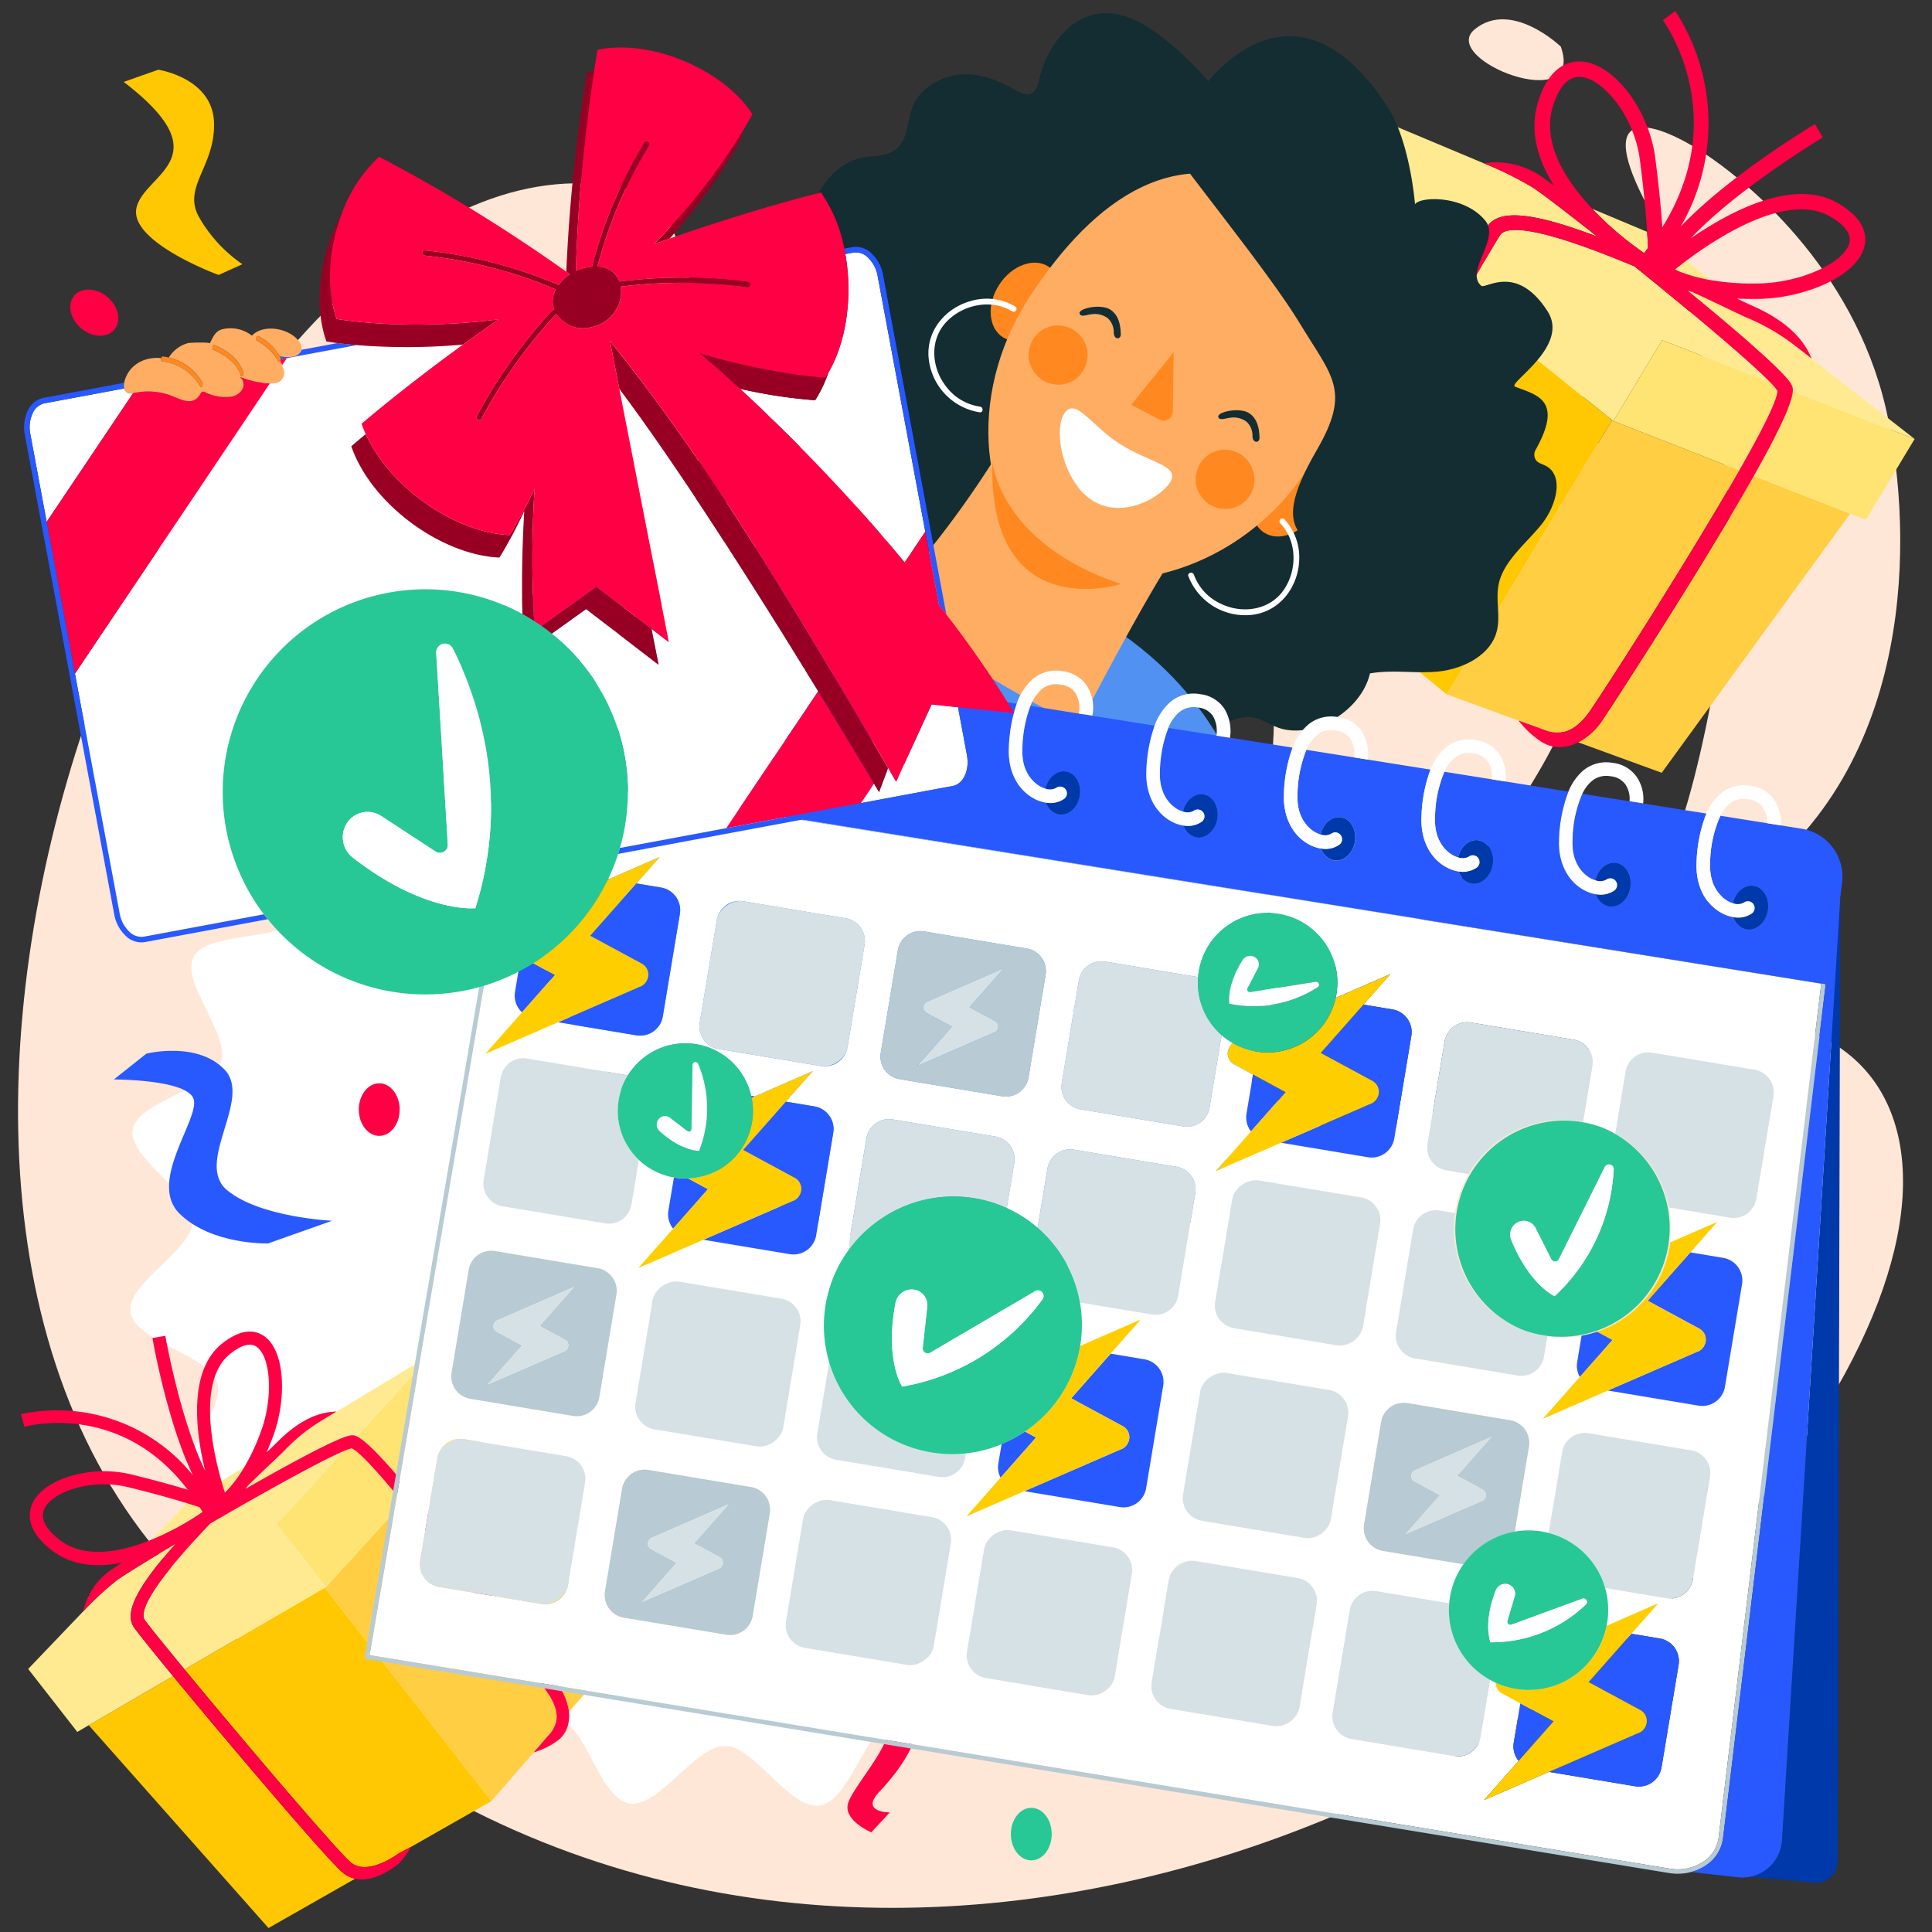 <?xml version="1.0" encoding="UTF-8"?>
<svg xmlns="http://www.w3.org/2000/svg" xmlns:xlink="http://www.w3.org/1999/xlink" id="Calque_1" data-name="Calque 1" viewBox="0 0 400 400">
  <rect x="0" y="0" width="400" height="400" fill="#333333" stroke="none"/>
  <defs>
    <style>.cls-1{fill:none;}.cls-2{fill:#ffe7d7;}.cls-3{fill:#fff;}.cls-4{fill:#ffc802;}.cls-5{fill:#ffce43;}.cls-6{fill:#ffea92;}.cls-7{fill:#ffe473;}.cls-8{fill:#f04;}.cls-9{fill:#132d32;}.cls-10{fill:#5091f2;}.cls-11{fill:#ff8920;}.cls-12{fill:#ffad63;}.cls-13{fill:#2859ff;}.cls-14{fill:#27c896;}.cls-15{fill:#0039a9;}.cls-16{fill:#b8cad3;}.cls-17{fill:#d6e1e6;}.cls-18{fill:#ffce00;}.cls-19{fill:#980023;}.cls-20{clip-path:url(#clip-path);}</style>
    <clipPath id="clip-path">
      <path class="cls-1" d="M268.231-449.092c-11.658,2.45-18.735,20.381-15.171,67.044,2.827,36.989,5.28,105.1-32.779,132.134-52.949,37.607-94.568,8.864-148.837-12.573-58.77-23.214-89.09,27.587-26.5,105.56s222.495,129.914,318.815-1.215c71.249-97-16.738-307.507-95.527-290.949"></path>
    </clipPath>
  </defs>
  <title>tous-acteurs-lots</title>
  <path class="cls-2" d="M390.44,84.528c5,21.575,7.829,69.948-26.579,97.039-9,7.09-27.274,9.932-18.893-3.863,5.7-9.383,14.464-52.1,13.132-71.972s-8.955-48.043-16.928-62.925c-10.871-20.294-.28-18.4,9.883-12.2s32.626,24.768,39.384,53.922"></path>
  <path class="cls-2" d="M323.148,9.649s-10.2-9.8-17.818-3.586,22.981,18.175,17.818,3.586"></path>
  <path class="cls-2" d="M262.736,161.908c6.758-46.117-21.72-64.669-44.406-60.428-49.448,9.243-66.247,35.4-68.54,9.011S203.8,31.934,264.667,37.34c65.644,5.831,96.055,80.568,36.2,146.3-23.651,25.974-44.551,22.078-38.131-21.733"></path>
  <path class="cls-2" d="M128.347,38.765c11.987,2.259,19.307,19.436,15.768,64.316-2.806,35.577-5.149,101.067,34.035,126.736,54.514,35.713,97.208,7.747,152.922-13.3,60.334-22.793,91.627,25.787,27.512,101.244S130.277,444.448,30.946,319.2c-73.477-92.651,16.388-295.7,97.4-280.432"></path>
  <path class="cls-3" d="M275.956,236.757c-.911-6-16.077-8.833-17.9-14.452-1.861-5.772,8.943-16.359,6.217-21.658-2.778-5.4-18.112-3.571-21.683-8.415-3.613-4.887,3.238-18.179-1.091-22.437-4.353-4.276-18.346,2-23.327-1.559s-2.719-18.242-8.229-21.028c-5.484-2.769-16.777,7.34-22.692,5.416-5.842-1.913-8.413-16.543-14.588-17.558-6.069-.99-13.533,11.985-19.819,11.922-6.125-.063-13.286-13.219-19.536-12.34s-9.193,15.449-15.042,17.194c-6.006,1.788-17.027-8.591-22.541-5.97-5.612,2.666-3.715,17.4-8.758,20.832-5.086,3.467-18.921-3.113-23.353,1.05-4.451,4.181,2.088,17.625-1.624,22.406s-18.983,2.617-21.88,7.908c-2.883,5.269,7.638,16.125,5.635,21.8-1.989,5.618-17.218,8.089-18.27,14.02-1.033,5.83,12.47,13,12.4,19.042-.066,5.883-13.756,12.765-12.842,18.771s16.077,8.833,17.892,14.451c1.864,5.772-8.939,16.36-6.217,21.66,2.778,5.4,18.112,3.571,21.686,8.414,3.607,4.887-3.238,18.178,1.091,22.438,4.353,4.274,18.346-2,23.323,1.562s2.719,18.238,8.233,21.025c5.478,2.769,16.777-7.341,22.689-5.416,5.846,1.911,8.417,16.544,14.591,17.553,6.066,1,13.532-11.98,19.819-11.917,6.125.063,13.282,13.217,19.536,12.34s9.193-15.449,15.042-17.194c6.007-1.789,17.027,8.589,22.541,5.97,5.616-2.666,3.715-17.4,8.759-20.832,5.086-3.47,18.918,3.108,23.349-1.05,4.452-4.183-2.088-17.624,1.627-22.41s18.984-2.614,21.88-7.91c2.88-5.269-7.637-16.12-5.635-21.8,1.986-5.615,17.215-8.085,18.27-14.016,1.032-5.832-12.47-13-12.4-19.043C263.18,249.643,276.87,242.761,275.956,236.757Z"></path>
  <path class="cls-1" d="M373.45,72.961c-.64-.5-1.237-.958-1.821-1.4l3.448,2.69Z"></path>
  <path class="cls-1" d="M307.773,34.049l1.409.591C308.326,34.263,307.787,34.045,307.773,34.049Z"></path>
  <path class="cls-1" d="M354.252,58.006a51.779,51.779,0,0,0,9.974.678c8.529-.173,17.6-4.24,18.66-8.368.564-2.191-1.628-4.076-3.691-5.32-.1-.059-.193-.115-.289-.17-8.806-5.1-23.16,4.2-29.8,9.172Z"></path>
  <path class="cls-1" d="M341.021,48c-.236-3.583-.677-8.614-1.506-14.973-.943-7.239-5.285-13.629-9.324-16.064a6.744,6.744,0,0,0-2.881-1.033c-3.225-.256-4.958,3.257-5.844,6.249-2.194,7.41,2.593,15.1,8.195,21.053Z"></path>
  <path class="cls-1" d="M278.39,126.4l-1.614-1.326C277.365,125.606,277.929,126.055,278.39,126.4Z"></path>
  <path class="cls-4" d="M302.787,62.052c-10.622,18.753-27.727,49.971-29.539,54.86-1.153,3.109,1.354,6.2,3.527,8.161l1.614,1.326c.64.478,1.081.754,1.1.764l2.572,2.254,17.475,14.348,34.235-56.787Z"></path>
  <path class="cls-4" d="M270.247,115.8c1.892-5.105,19.278-36.891,30-55.789l-18.611-14.97L251,103.91l18.858,15.484A7.155,7.155,0,0,1,270.247,115.8Z"></path>
  <path class="cls-5" d="M353.239,115.242c-9.65,15.815-20.04,31.746-21.424,33.792a14.018,14.018,0,0,1-5.053,4.663l17.277,6.3,39.018-53.64L363.1,98.552C360.618,102.953,357.4,108.418,353.239,115.242Z"></path>
  <path class="cls-5" d="M319.473,151.012a7.234,7.234,0,0,0,3.329.644c2.886-.006,5.321-2.879,6.363-4.417,4.522-6.679,20.951-32.348,30.927-49.865l-26.074-10.2-.243-.2L299.54,143.764l14.859,5.421Z"></path>
  <path class="cls-6" d="M307.882,46.95c2.368-3.685,9.307-3.1,22.783,2.027-6.725-5.319-12.092-9.411-13.585-10.311a75.073,75.073,0,0,0-7.9-4.025l-1.409-.591h0l-.577-.242h0l-17.991-7.55-10.1,16.749,2.53,2.035,18.611,14.97C303.777,53.793,306.585,48.969,307.882,46.95Z"></path>
  <path class="cls-6" d="M334.018,87.172l10.1-16.749,22.406,8.767c-4.311-4.458-16.746-14.859-28.122-24.034-21.447-9.011-26.744-8.158-27.825-6.476-1.225,1.907-4.121,6.9-7.787,13.371l30.988,24.925Z"></path>
  <path class="cls-7" d="M386.306,107.631l10.1-16.749-25.221-9.868c-.112,1.8-1.552,5.964-8.082,17.537l19.957,7.809Z"></path>
  <path class="cls-7" d="M334.018,87.172l26.074,10.2c4.668-8.2,7.925-14.61,7.885-16.454a10.833,10.833,0,0,0-1.455-1.729l-22.406-8.767Z"></path>
  <path class="cls-6" d="M375.077,74.249l-3.448-2.69a43.128,43.128,0,0,0-9.91-5.763c-.825-.362-2.241-1.04-4.2-1.979-2.539-1.216-4.932-2.34-7.208-3.391-.291-.077-.587-.153-.864-.233C360.21,69,369.84,77.355,370.93,79.667a2.4,2.4,0,0,1,.253,1.347L396.4,90.883l-21.322-16.63h0Z"></path>
  <path class="cls-6" d="M340.392,52.388c.284-.355.542-.708.812-1.062-.04-.913-.1-2.019-.184-3.325L329.66,43.234A68.022,68.022,0,0,0,340.392,52.388Z"></path>
  <path class="cls-6" d="M346.785,55.8l.831.378a34,34,0,0,0,6.636,1.824L349.112,54C348.166,54.705,347.378,55.325,346.785,55.8Z"></path>
  <path class="cls-8" d="M331.815,149.034c1.384-2.045,11.774-17.977,21.424-33.792,4.164-6.824,7.378-12.289,9.862-16.69,6.53-11.573,7.97-15.736,8.082-17.537a2.4,2.4,0,0,0-.253-1.347C369.84,77.355,360.21,69,349.446,60.194c.277.081.573.156.864.233,2.276,1.05,4.669,2.174,7.208,3.391,1.959.939,3.375,1.617,4.2,1.979a43.128,43.128,0,0,1,9.91,5.763c.583.442,1.181.905,1.821,1.4l1.628,1.289,0,0h0c-1.8-4.484-5.81-8.107-12.371-10.984-.63-.277-1.722-.795-3.1-1.456,1.456.076,3.011.105,4.685.071,9.185-.187,20.094-4.559,21.693-10.771.6-2.339.147-5.772-5.477-9.059-9.255-5.354-22.563,1.857-30.472,7.316,9.574-10.247,27.15-20.786,27.369-20.917L375.769,25.7c-.906.539-17.873,10.713-27.8,21.216a42.676,42.676,0,0,0-1.121-44.634l-2.578,1.9c.63.86,14.163,19.906-.1,42.866-.25-3.567-.692-8.39-1.479-14.433-1.287-9.875-8.5-19.345-15.126-19.874-2.423-.192-6.835.661-9.166,8.531-1.8,6.068.056,11.971,3.34,17.158-1.687-1.246-2.906-2.108-3.5-2.464A16.627,16.627,0,0,0,307.2,33.807h0l.577.242h0c.014,0,.553.214,1.409.591a75.073,75.073,0,0,1,7.9,4.025c1.493.9,6.86,4.992,13.585,10.311-13.476-5.126-20.415-5.712-22.783-2.027-1.3,2.019-4.1,6.843-7.633,13.06-10.724,18.9-28.11,50.684-30,55.789a7.155,7.155,0,0,0-.389,3.594c.59,4,4.533,7.024,7.218,8.642,1.329.8,4.849,1.319,4.989,1.38h0l-2.572-2.254c-.022-.01-.463-.286-1.1-.764-.461-.344-1.024-.793-1.614-1.326-2.173-1.962-4.68-5.053-3.527-8.161,1.812-4.889,18.918-36.107,29.539-54.86,3.666-6.473,6.562-11.464,7.787-13.371,1.081-1.682,6.378-2.535,27.825,6.476,11.376,9.175,23.811,19.576,28.122,24.034a10.833,10.833,0,0,1,1.455,1.729c.04,1.844-3.217,8.258-7.885,16.454-9.976,17.517-26.4,43.186-30.927,49.865-1.042,1.538-3.477,4.411-6.363,4.417a7.234,7.234,0,0,1-3.329-.644l-5.074-1.826-.01,0a19.188,19.188,0,0,0,4.819,4.454,6.874,6.874,0,0,0,3.612,1.034,8.733,8.733,0,0,0,3.942-.973A14.018,14.018,0,0,0,331.815,149.034ZM378.907,44.825c.1.055.192.112.289.17,2.064,1.244,4.255,3.129,3.691,5.32-1.063,4.128-10.131,8.2-18.66,8.368a51.779,51.779,0,0,1-9.974-.678,34,34,0,0,1-6.636-1.824l-.831-.378c.594-.479,1.381-1.1,2.327-1.807C355.746,49.024,370.1,39.73,378.907,44.825ZM321.465,22.181c.886-2.992,2.619-6.505,5.844-6.249a6.744,6.744,0,0,1,2.881,1.033c4.038,2.435,8.381,8.825,9.324,16.064.829,6.358,1.271,11.39,1.506,14.973.086,1.306.144,2.412.184,3.325-.27.354-.528.707-.812,1.062a68.022,68.022,0,0,1-10.732-9.154C324.058,37.284,319.271,29.591,321.465,22.181Z"></path>
  <path class="cls-1" d="M17.6,333.236l.892-.933C17.936,332.864,17.6,333.223,17.6,333.236Z"></path>
  <path class="cls-1" d="M81.6,384.367l-1.472.838C80.7,384.911,81.2,384.618,81.6,384.367Z"></path>
  <path class="cls-1" d="M68.176,293.15c-.584.355-1.13.687-1.656,1.013l3.166-1.91Z"></path>
  <path class="cls-1" d="M38.667,311.207c-2.9-.9-7.006-2.07-12.276-3.337-6-1.444-12.358.052-15.5,2.5A5.7,5.7,0,0,0,9.2,312.336c-1.177,2.469,1.073,4.9,3.167,6.5,5.187,3.973,12.708,2.519,19.1-.1Z"></path>
  <path class="cls-1" d="M50.566,303.785a43.77,43.77,0,0,0,3.55-7.67c2.442-6.786,1.972-15.175-.965-17.262-1.559-1.108-3.71.053-5.316,1.306q-.113.089-.222.177c-6.685,5.412-3.687,19.554-1.767,26.3Z"></path>
  <path class="cls-4" d="M70.8,387.578c-3.459-3.037-23.3-26.373-34.974-40.552L18.377,357.192,55.59,399.178l17.925-10.207A6.049,6.049,0,0,1,70.8,387.578Z"></path>
  <path class="cls-4" d="M38.2,345.639c11.594,14.055,31.068,37,34.38,39.906,2.12,1.862,5.343.791,7.55-.34l1.472-.838c.579-.366.944-.638.959-.653l2.556-1.349,16.612-9.459-34.482-44.2Z"></path>
  <path class="cls-5" d="M113.477,359.36a6.115,6.115,0,0,0,1.515-2.433c.868-2.281-.664-5.071-1.563-6.359-3.906-5.59-19.2-26.32-30.018-39.492l-15.937,17.5-.228.133,34.482,44.2,8.775-10.1Z"></path>
  <path class="cls-5" d="M85.25,309.057c2.724,3.291,6.066,7.481,10.2,12.831,9.568,12.4,19,25.419,20.2,27.13a11.851,11.851,0,0,1,2.154,5.4L128,342.683,97.449,295.663Z"></path>
  <path class="cls-6" d="M27.818,337.051c-2.194-2.983.367-8.284,8.487-17.374-6.232,3.7-11.085,6.7-12.247,7.608a63.478,63.478,0,0,0-5.566,5.018l-.892.933h0l-.366.382h0l-11.4,11.921,10.17,13.035,2.371-1.382,17.445-10.167C31.981,342.362,29.02,338.685,27.818,337.051Z"></path>
  <path class="cls-6" d="M67.474,328.577,57.3,315.542l13.69-15.033c-4.816,2.05-16.781,8.719-27.472,14.931C29.925,329.647,29,334.087,30,335.449c1.135,1.543,4.2,5.341,8.2,10.19L67.247,328.71Z"></path>
  <path class="cls-7" d="M85.25,309.057l12.2-13.395,1.986-2.18-10.17-13.035L73.848,297.375C75.237,298.008,78.088,300.4,85.25,309.057Z"></path>
  <path class="cls-7" d="M67.474,328.577l15.937-17.5c-5.06-6.163-9.139-10.673-10.607-11.2a9.383,9.383,0,0,0-1.81.632L57.3,315.542Z"></path>
  <path class="cls-6" d="M46.57,309.015l.55-.542a28.737,28.737,0,0,0,3.446-4.688l-4.72,2.846C46.12,307.592,46.371,308.4,46.57,309.015Z"></path>
  <path class="cls-6" d="M69.686,292.254l-3.166,1.91a36.461,36.461,0,0,0-7.547,6.082c-.535.542-1.5,1.455-2.832,2.718-1.728,1.637-3.339,3.186-4.856,4.665-.149.207-.3.418-.447.613,10.208-5.836,19.715-10.914,21.87-11.075a2.028,2.028,0,0,1,1.14.208l15.416-16.928L69.689,292.252h0Z"></path>
  <path class="cls-6" d="M41.94,313.029c-.195-.332-.4-.642-.593-.962-.733-.245-1.624-.533-2.68-.86l-7.2,7.528A57.5,57.5,0,0,0,41.94,313.029Z"></path>
  <path class="cls-8" d="M115.647,349.018c-1.2-1.711-10.633-14.73-20.2-27.13-4.129-5.351-7.471-9.54-10.2-12.831-7.163-8.654-10.014-11.049-11.4-11.682a2.028,2.028,0,0,0-1.14-.208c-2.155.161-11.663,5.239-21.87,11.075.148-.2.3-.406.447-.613,1.517-1.479,3.128-3.029,4.856-4.665,1.334-1.263,2.3-2.176,2.832-2.718a36.461,36.461,0,0,1,7.547-6.082c.526-.327,1.071-.658,1.656-1.013l1.51-.9,0,0h0c-4.083.064-8.156,2.136-12.411,6.446-.408.413-1.151,1.122-2.087,2.01.5-1.126.993-2.345,1.472-3.677,2.629-7.308,2.476-17.242-1.945-20.383-1.664-1.182-4.513-1.861-8.808,1.585-7.025,5.688-5.355,18.375-3.437,26.269-5.2-10.656-8.2-27.718-8.239-27.931l-2.665.461c.152.878,3.055,17.351,8.346,28.364A36.079,36.079,0,0,0,4.337,292.785l.717,2.609c.87-.238,20-5.163,33.811,13.04-2.892-.881-6.833-1.99-11.842-3.2-8.185-1.969-17.842.859-20.263,5.933-.884,1.854-1.545,5.6,3.964,9.815,4.247,3.253,9.468,3.575,14.555,2.55-1.493.954-2.543,1.657-3,2.015a14.056,14.056,0,0,0-5.043,8.066h0l.366-.382h0c0-.013.336-.372.892-.933a63.478,63.478,0,0,1,5.566-5.018c1.162-.907,6.016-3.907,12.247-7.608-8.121,9.089-10.681,14.39-8.487,17.374,1.2,1.634,4.162,5.31,8,9.974C47.5,361.2,67.337,384.54,70.8,387.578a6.049,6.049,0,0,0,2.72,1.394c3.335.743,6.916-1.455,9-3.085a18.422,18.422,0,0,0,2.6-3.522h0l-2.556,1.349c-.015.014-.38.287-.959.653-.4.252-.9.544-1.472.838-2.207,1.131-5.43,2.2-7.55.34-3.313-2.909-22.787-25.851-34.38-39.906-4-4.849-7.068-8.647-8.2-10.19-1-1.361-.073-5.8,13.524-20.008,10.692-6.212,22.656-12.881,27.472-14.931a9.383,9.383,0,0,1,1.81-.632c1.468.526,5.547,5.036,10.607,11.2,10.813,13.172,26.112,33.9,30.018,39.492.9,1.287,2.431,4.078,1.563,6.359a6.115,6.115,0,0,1-1.515,2.433l-2.973,3.45-.009.01a16.222,16.222,0,0,0,4.973-2.458,5.812,5.812,0,0,0,1.908-2.539,7.382,7.382,0,0,0,.424-3.406A11.851,11.851,0,0,0,115.647,349.018ZM47.613,280.336q.109-.088.222-.177c1.606-1.253,3.757-2.413,5.316-1.306,2.938,2.087,3.407,10.476.965,17.262a43.77,43.77,0,0,1-3.55,7.67,28.737,28.737,0,0,1-3.446,4.688l-.55.542c-.2-.613-.45-1.423-.724-2.383C43.926,299.89,40.928,285.747,47.613,280.336Zm-35.243,38.5c-2.094-1.6-4.344-4.034-3.167-6.5a5.7,5.7,0,0,1,1.687-1.962c3.143-2.452,9.5-3.949,15.5-2.5,5.27,1.268,9.376,2.44,12.276,3.337,1.057.327,1.947.615,2.68.86.2.32.4.63.593.962a57.5,57.5,0,0,1-10.472,5.706C25.077,321.358,17.557,322.812,12.37,318.839Z"></path>
  <path class="cls-9" d="M287.16,21.922c-17.154-26.107-33.269-9.672-36.986-5.093a62.206,62.206,0,0,0-10.52-9.835c-3.891-2.874-8.843-5.4-14.062-3.721-5.642,1.812-9.264,7.889-10.51,13.464a3.852,3.852,0,0,1-1.09,2.307c-1.1.886-2.554.289-3.622-.316-3.291-1.865-6.931-3.494-11.01-3.329s-8.67,2.585-10.318,6.458c-1.327,3.12-.875,7.078-3.7,9.17-1.843,1.366-4.194,1.178-6.355,1.522-7.413,1.178-13.181,10.683-10.161,16.746-3.786.83-7.125,3.774-9.275,7.113a40.025,40.025,0,0,0-4.367,10.74c-.817,2.8-1.528,6.064.23,8.018.721.8,1.788,1.27,2.433,2.135.953,1.28.8,3.13.906,4.8a12.588,12.588,0,0,0,9.376,11.387c2.165.564,4.747.744,5.951,2.511a8.231,8.231,0,0,1,.953,3.024,19.418,19.418,0,0,0,13.034,14.531,9.96,9.96,0,0,1,3.577,1.572c1.62,1.42,1.72,3.907,2.132,6.093,1.484,7.87,8.622,13.626,17.034,13.737,1.242.016,2.593-.054,3.527.619a4.642,4.642,0,0,1,1.41,2.422c1.361,4.015,3.071,8.184,6.746,10.274s9.885.936,12-3.31c3.866.942,3.646,6.812,7.114,8.532,5.011,2.485,11.433-5.52,17.3-5.018,2.016.173,3.621,1.35,5.424,2.067,7.091,2.818,17.494-3.174,19.3-11.116,4.742-.83,9.355.072,14.091-.389s10.217-2.966,11.9-7.493c1.326-3.563-.135-7.178.711-10.809,1.084-4.656,5.544-8.143,8.74-12.062s4.855-10.309.879-12.272c-.734-.362-1.647-.565-2.031-1.273a2.012,2.012,0,0,1-.045-1.887c5.866-10.413.4-11.415-4.178-13.176-1.758-.677,11.4-8.291,6.711-15.611-6.428-10.028-12.858-4.534-13.728-5.285-3.471-2.994,3.937-9.657.855-13.455-4.386-5.4-13.56-5.056-14.573-3.424C292.957,42.295,291.981,29.258,287.16,21.922Z"></path>
  <path class="cls-10" d="M93.046,129.7c24.2-10.277,50.944-17.439,78.122-16.821s54.827,9.782,71.741,27.442c12.543,13.1,18.466,29.95,19.483,46.656s-2.579,33.381-7.436,49.616c-2.011,6.721-4.5,13.764-10.6,18.488-6.377,4.934-15.563,6.422-24.271,6.8-40.333,1.773-80.932-17.388-99.7-47.056-7.875-12.445-12.039-26.234-16.136-39.872-4.071-13.551-8.16-27.2-9.068-41.147"></path>
  <path class="cls-11" d="M207.6,69.8c-3.022-1.967-3.345-6.83-.722-10.859s7.2-5.7,10.223-3.733,3.345,6.83.721,10.859-7.2,5.7-10.222,3.733"></path>
  <path class="cls-11" d="M261.694,110.255c-3.022-1.967-3.345-6.83-.722-10.859s7.2-5.7,10.223-3.733,3.345,6.83.721,10.859-7.2,5.7-10.222,3.733"></path>
  <path class="cls-12" d="M209.056,89.845a208.306,208.306,0,0,1-23.693,32.4s2.6,7.5,16.547,16.122c14.052,8.69,21.472,11.841,21.472,11.841s13.914-27,20.314-36.123Z"></path>
  <path class="cls-12" d="M213.083,61.6c-13.484,20.708-9.87,46.132,3.966,54.684s39.9,1.84,53.385-18.869,15.188-43.739-4.55-56.132c-21.417-13.334-39.317-.391-52.8,20.317"></path>
  <path class="cls-3" d="M220.339,85.646c-2.305,3.541-.249,14.015,5.759,17.927s13.893-.241,16.13-3.675c2.306-3.541-4.485-4.142-10.493-8.054s-9.091-9.74-11.4-6.2"></path>
  <path class="cls-11" d="M224.673,75.939a6.017,6.017,0,0,1-8.026,3.177,6.111,6.111,0,0,1-3.178-8.028,6.016,6.016,0,0,1,8.028-3.176,6.107,6.107,0,0,1,3.177,8.026"></path>
  <path class="cls-11" d="M259.257,101.667a6.017,6.017,0,0,1-8.026,3.177,6.108,6.108,0,0,1-3.177-8.026,6.014,6.014,0,0,1,8.026-3.177,6.248,6.248,0,0,1,3.177,8.026"></path>
  <path class="cls-11" d="M243,72.9l-.187,12.253a1.905,1.905,0,0,1-2.787,1.7l-5.82-3.027Z"></path>
  <path class="cls-11" d="M205.46,95.589s1.424,16.93,26.62,25.334c0,0-27.491,8.771-26.62-25.334"></path>
  <path class="cls-9" d="M248.4,24.232S263.51,11.02,277.74,28.243c3.381,4.092-1.635,15.667,1.444,20.595,7.721,12.357,21.608,19.9,18,34.356-4.872,19.5-12.314,43.541-18.707,35.469-6.3-8.013-17.173-6.021-5.834-25.509,7.128-12.357,3.173-15.1-3.538-26.216-6.559-10.866-25.439-33.828-27.308-37.391-1.733-3.346,6.6-5.314,6.6-5.314"></path>
  <path class="cls-3" d="M209.6,64.485c-4.3-2.672-10.186-1.461-13.609,2.109-3.626,3.781-3.175,9.584-.04,13.519a10.649,10.649,0,0,0,6.939,4.071c.752.093.708,1.277-.05,1.184A12.61,12.61,0,0,1,192.28,74.292c-.617-5.774,3.462-10.594,8.911-12.028a11.564,11.564,0,0,1,9.038,1.217.593.593,0,0,1-.628,1"></path>
  <path class="cls-3" d="M265.057,108.327c3.508,3.654,3.548,9.659.769,13.75-2.944,4.333-8.714,5.1-13.215,2.852a10.649,10.649,0,0,1-5.425-5.941c-.247-.716-1.4-.427-1.147.3a12.61,12.61,0,0,0,13.03,8.026c5.776-.6,9.642-5.59,9.911-11.218a11.564,11.564,0,0,0-3.07-8.587.593.593,0,0,0-.852.823"></path>
  <path class="cls-9" d="M232.043,69.188c-.029-1.143-.159-3.821-2.182-5.089s-6.678-.239-6.344.825c.261.83,1.479.22,2.589.126a4.434,4.434,0,0,1,3.265.846,3.936,3.936,0,0,1,1.217,3.094c.131,1.4,1.484,1.341,1.454.2"></path>
  <path class="cls-9" d="M260.766,90.615c-.029-1.143-.159-3.821-2.182-5.089s-6.678-.239-6.344.825c.261.83,1.479.22,2.589.126a4.434,4.434,0,0,1,3.265.846,3.936,3.936,0,0,1,1.217,3.094c.131,1.4,1.484,1.341,1.454.2"></path>
  <path class="cls-13" d="M23.573,223.489s15.335-.037,16.535,4.115-9.568,17.118-2.945,23.658S55.5,257.436,55.5,257.436l13.262-4.69s-14.885-.662-21.73-6.316,5.2-18.8-.455-24.883-16.278-3.4-16.278-3.4Z"></path>
  <ellipse class="cls-8" cx="19.518" cy="64.729" rx="4.23" ry="5.442" transform="translate(-42.387 37.552) rotate(-49.518)"></ellipse>
  <path class="cls-8" d="M184.215,375.245s-6.234.037-2.158-4.271c4.265-4.505,18.46-21.111-5.714-24.546l-2.238,1.436s10.3,3.738,10.152,9.125-8.4,13.619-8.781,16.887,4.92,5.489,4.92,5.489Z"></path>
  <ellipse class="cls-14" cx="213.519" cy="379.73" rx="4.23" ry="5.442"></ellipse>
  <ellipse class="cls-8" cx="78.519" cy="229.73" rx="4.23" ry="5.442"></ellipse>
  <path class="cls-4" d="M25.618,16.962l7.153-2.525s11.27,1.678,11.538,10.95-6.821,13.4-2.936,19.857a29.623,29.623,0,0,0,8.81,9.461l-4.923,2.224s-18.63-6.822-16.993-13.934S46.205,32.78,25.618,16.962Z"></path>
  <path class="cls-1" d="M336.537,162.436a4.184,4.184,0,0,0-3.078-1.708,4.7,4.7,0,0,0-3.911,1,7.9,7.9,0,0,0-1.938,2.609l9.768,1.557A5.382,5.382,0,0,0,336.537,162.436Z"></path>
  <path class="cls-1" d="M361.937,165.474a4.7,4.7,0,0,0-3.911,1,7.71,7.71,0,0,0-1.84,2.418l9.645,1.537a5.406,5.406,0,0,0-.815-3.247A4.184,4.184,0,0,0,361.937,165.474Z"></path>
  <path class="cls-1" d="M279.581,152.944a4.184,4.184,0,0,0-3.078-1.708,4.7,4.7,0,0,0-3.911,1,8.285,8.285,0,0,0-2.118,2.994l9.889,1.576A5.959,5.959,0,0,0,279.581,152.944Z"></path>
  <path class="cls-1" d="M165.668,133.958a4.184,4.184,0,0,0-3.078-1.708,4.7,4.7,0,0,0-3.911,1,9.048,9.048,0,0,0-2.443,3.77l10.1,1.609A6.721,6.721,0,0,0,165.668,133.958Z"></path>
  <path class="cls-1" d="M251.1,148.2a4.184,4.184,0,0,0-3.078-1.708,4.7,4.7,0,0,0-3.911,1,8.46,8.46,0,0,0-2.208,3.187l9.957,1.587A6.226,6.226,0,0,0,251.1,148.2Z"></path>
  <path class="cls-1" d="M194.146,138.7A4.184,4.184,0,0,0,191.068,137a4.7,4.7,0,0,0-3.911,1,8.861,8.861,0,0,0-2.365,3.576l10.058,1.6A6.313,6.313,0,0,0,194.146,138.7Z"></path>
  <path class="cls-1" d="M222.624,143.451a4.184,4.184,0,0,0-3.078-1.708,4.7,4.7,0,0,0-3.911,1,8.665,8.665,0,0,0-2.287,3.381l10.013,1.6A5.888,5.888,0,0,0,222.624,143.451Z"></path>
  <path class="cls-1" d="M308.059,157.69a4.183,4.183,0,0,0-3.078-1.708,4.7,4.7,0,0,0-3.911,1,8.1,8.1,0,0,0-2.028,2.8l9.832,1.567A5.661,5.661,0,0,0,308.059,157.69Z"></path>
  <path class="cls-15" d="M362.334,388.563l13.275,1.2a4.469,4.469,0,0,0,4.87-4.439L381,186,368.936,381.008A8.221,8.221,0,0,1,362.334,388.563Z"></path>
  <path class="cls-3" d="M345.648,386.869a9.635,9.635,0,0,0,7.343-1.657,6.979,6.979,0,0,0,2.829-4.742l21.246-176.82-269.408-43.24L76.535,342.669ZM159.381,313.334l-3.537,21.224a4.75,4.75,0,0,1-5.466,3.9l-21.224-3.537a4.75,4.75,0,0,1-3.9-5.466l3.537-21.224a4.75,4.75,0,0,1,5.466-3.9l21.224,3.537A4.75,4.75,0,0,1,159.381,313.334Zm-2.514-13.81-21.224-3.537a4.75,4.75,0,0,1-3.9-5.466l3.537-21.224a4.75,4.75,0,0,1,5.466-3.9l21.224,3.537a4.75,4.75,0,0,1,3.9,5.466l-3.537,21.224A4.75,4.75,0,0,1,156.868,299.524ZM196.86,319.58,193.323,340.8a4.75,4.75,0,0,1-5.466,3.9l-21.224-3.537a4.75,4.75,0,0,1-3.9-5.466l3.537-21.224a4.75,4.75,0,0,1,5.466-3.9l21.224,3.537A4.75,4.75,0,0,1,196.86,319.58Zm37.478,6.246L230.8,347.051a4.75,4.75,0,0,1-5.466,3.9l-21.224-3.537a4.75,4.75,0,0,1-3.9-5.466l3.537-21.224a4.75,4.75,0,0,1,5.466-3.9l21.224,3.537A4.75,4.75,0,0,1,234.338,325.827Zm38.243,6.374-3.537,21.224a4.75,4.75,0,0,1-5.466,3.9l-21.224-3.537a4.75,4.75,0,0,1-3.9-5.466l3.537-21.224a4.75,4.75,0,0,1,5.466-3.9l21.224,3.537A4.75,4.75,0,0,1,272.582,332.2Zm-2.514-13.81-21.224-3.537a4.75,4.75,0,0,1-3.9-5.466l3.537-21.224a4.75,4.75,0,0,1,5.466-3.9l21.224,3.537a4.75,4.75,0,0,1,3.9,5.466l-3.537,21.224A4.75,4.75,0,0,1,270.068,318.391Zm-18.484-48.869,3.537-21.224a4.75,4.75,0,0,1,5.466-3.9l21.224,3.537a4.75,4.75,0,0,1,3.9,5.466l-3.537,21.224a4.75,4.75,0,0,1-5.466,3.9l-21.224-3.537A4.75,4.75,0,0,1,251.584,269.521Zm86.952,100.3L320.7,366.849l-13.458,5.845,7.172-8.121a4.719,4.719,0,0,1-1.006-3.755l1.361-8.163-3.847-2.081a2.519,2.519,0,0,1-1.253-2.177c-.4-.181-.784-.382-1.167-.594l-1.978,11.869a4.75,4.75,0,0,1-5.466,3.9l-21.224-3.537a4.75,4.75,0,0,1-3.9-5.466l3.537-21.224a4.75,4.75,0,0,1,5.466-3.9l15.147,2.524a16.557,16.557,0,0,1,2.956-8.083L286.322,321.1a4.75,4.75,0,0,1-3.9-5.466l3.537-21.224a4.75,4.75,0,0,1,5.466-3.9l21.224,3.537a4.75,4.75,0,0,1,3.9,5.466l-2.943,17.66a16.442,16.442,0,0,1,7.033.255l2.795-16.768a4.75,4.75,0,0,1,5.466-3.9l21.224,3.537a4.75,4.75,0,0,1,3.9,5.466l-3.537,21.224a4.75,4.75,0,0,1-5.466,3.9l-12.707-2.118a16.385,16.385,0,0,1,.352,7.826l10.666-4.653-5.573,6.31,5.872.979a4.75,4.75,0,0,1,3.9,5.466L344,365.917A4.75,4.75,0,0,1,338.535,369.822Zm-40.47-119.183,3.17.528a22.517,22.517,0,0,1,2.825-8.1l-4.6-.768a4.75,4.75,0,0,1-3.9-5.466l3.537-21.224a4.75,4.75,0,0,1,5.466-3.9l21.224,3.537a4.75,4.75,0,0,1,3.9,5.466l-1.933,11.6a22.6,22.6,0,0,1,4.05,1.18h0a22.677,22.677,0,0,1,2.619,1.246l2.146-12.877a4.75,4.75,0,0,1,5.466-3.9l21.224,3.537a4.75,4.75,0,0,1,3.9,5.466l-3.537,21.224a4.75,4.75,0,0,1-5.466,3.9l-12.6-2.1a22.374,22.374,0,0,1,.268,7.24l9.717-4.239-5.573,6.31,6.8,1.133a4.75,4.75,0,0,1,3.9,5.466l-3.537,21.224a4.75,4.75,0,0,1-5.466,3.9L332.9,287.89l-13.458,5.845,7.641-8.651a4.7,4.7,0,0,1-.547-3.07l.912-5.475a22.36,22.36,0,0,1-7.1.13l-.7,4.2a4.75,4.75,0,0,1-5.466,3.9l-21.224-3.537a4.75,4.75,0,0,1-3.9-5.466l3.537-21.224A4.75,4.75,0,0,1,298.065,250.639Zm-78.235-26.43,3.537-21.224a4.75,4.75,0,0,1,5.466-3.9l19.225,3.2a14.44,14.44,0,0,1,28.413-2.3h0a14.362,14.362,0,0,1,.055,6.638l11.337-4.946-5.573,6.31,6.011,1a4.75,4.75,0,0,1,3.9,5.466l-3.537,21.224a4.75,4.75,0,0,1-5.466,3.9l-17.976-3-13.458,5.845L259,234.247a4.723,4.723,0,0,1-.927-3.664l1.353-8.116-3.978-2.152a2.53,2.53,0,0,1-.922-3.457h0l.025-.042,0,0a2.528,2.528,0,0,1,.716-.846,14.5,14.5,0,0,1-2.343-1.669l-2.5,15.009a4.75,4.75,0,0,1-5.466,3.9l-21.224-3.537A4.75,4.75,0,0,1,219.83,224.209Zm-37.478-6.246,3.537-21.224a4.75,4.75,0,0,1,5.466-3.9l21.224,3.537a4.75,4.75,0,0,1,3.9,5.466l-3.537,21.224a4.75,4.75,0,0,1-5.466,3.9l-21.224-3.537A4.75,4.75,0,0,1,182.351,217.963Zm2.514,13.81,21.224,3.537a4.75,4.75,0,0,1,3.9,5.466l-1.557,9.339a26.411,26.411,0,0,1,6.391,4.1l2.049-12.294a4.75,4.75,0,0,1,5.466-3.9l21.224,3.537a4.75,4.75,0,0,1,3.9,5.466l-3.537,21.224a4.75,4.75,0,0,1-5.466,3.9l-14.876-2.479a26.639,26.639,0,0,1,.042,8.989l12.554-5.477-6.248,7.075,6.983,1.164a4.75,4.75,0,0,1,3.9,5.466l-3.537,21.224a4.75,4.75,0,0,1-5.466,3.9l-19.732-3.289-12,5.212,7.066-8a4.71,4.71,0,0,1-.464-2.926l.677-4.063a26.4,26.4,0,0,1-7.377,1.81l-.184,1.105a4.75,4.75,0,0,1-5.466,3.9l-21.224-3.537a4.75,4.75,0,0,1-3.9-5.466l2.564-15.385a26.651,26.651,0,0,1,4.128-22.712,4.721,4.721,0,0,1-.048-1.768l3.537-21.224A4.75,4.75,0,0,1,184.865,231.773Zm-39.992-20.056,3.537-21.224a4.75,4.75,0,0,1,5.466-3.9l21.224,3.537a4.75,4.75,0,0,1,3.9,5.466l-3.537,21.224a4.75,4.75,0,0,1-5.466,3.9l-21.224-3.537A4.75,4.75,0,0,1,144.873,211.716Zm-38.243-6.374,1.217-7.3-3.672-1.987a2.53,2.53,0,0,1-.922-3.457h0l.025-.042,0,0a2.537,2.537,0,0,1,1.534-1.271l4.487-1.958.868-5.208a4.75,4.75,0,0,1,5.466-3.9l10.53,1.755,10.426-4.549-4.839,5.48,5.107.851a4.75,4.75,0,0,1,3.9,5.466l-3.537,21.224a4.75,4.75,0,0,1-5.466,3.9l-16.221-2.7-15.043,6.534,7.581-8.583A4.742,4.742,0,0,1,106.63,205.343Zm-6.49,38.939,3.537-21.224a4.75,4.75,0,0,1,5.466-3.9l20.868,3.478a13.966,13.966,0,0,1,10.93-6.595h0a13.988,13.988,0,0,1,14.583,10.847l.734.122,12.007-5.238-5.573,6.31,5.918.986a4.75,4.75,0,0,1,3.9,5.466l-3.537,21.224a4.75,4.75,0,0,1-5.466,3.9l-17.884-2.981-13.458,5.845,7.192-8.143a4.72,4.72,0,0,1-.979-3.725l1.145-6.873a13.963,13.963,0,0,1-7.255-3.639l-1.539,9.237a4.75,4.75,0,0,1-5.466,3.9l-21.224-3.537A4.75,4.75,0,0,1,100.14,244.281ZM93.5,284.147l3.537-21.224a4.75,4.75,0,0,1,5.466-3.9l21.224,3.537a4.75,4.75,0,0,1,3.9,5.466l-3.537,21.224a4.75,4.75,0,0,1-5.466,3.9L97.4,289.613A4.75,4.75,0,0,1,93.5,284.147Zm-2.952,17.714a4.75,4.75,0,0,1,5.466-3.9l21.224,3.537a4.75,4.75,0,0,1,3.9,5.466L117.6,328.185a4.75,4.75,0,0,1-5.466,3.9L90.91,328.552a4.75,4.75,0,0,1-3.9-5.466Z"></path>
  <path class="cls-16" d="M353.548,385.954a7.89,7.89,0,0,0,3.192-5.373l21.252-176.863L107.13,160.134l.124-.729-.356-.057L75.543,342.973l-.078.46L345.5,387.785a11.567,11.567,0,0,0,1.861.152,10.938,10.938,0,0,0,2.771-.36A9.823,9.823,0,0,0,353.548,385.954Zm23.519-182.3L355.82,380.47a6.979,6.979,0,0,1-2.829,4.742,9.635,9.635,0,0,1-7.343,1.657l-269.113-44.2,31.123-182.26Z"></path>
  <path class="cls-13" d="M372.98,171.569l-4.314-.688h0l-2.835-.452h0l-9.645-1.537a24.335,24.335,0,0,0-2.123,9.979c-.188,5.227,2.851,7.249,3.787,7.744a5.178,5.178,0,0,0,1,.4c.514-2.29,2.358-3.865,4.256-3.548,1.983.331,3.259,2.59,2.849,5.047s-2.349,4.181-4.332,3.85a3.511,3.511,0,0,1-2.647-2.45c-.038-.006-.073,0-.111-.009a7.712,7.712,0,0,1-2.328-.8c-3.473-1.838-5.447-5.7-5.28-10.329a29.615,29.615,0,0,1,2.041-10.339l-13.1-2.088h0l-2.817-.449h0l-9.768-1.557a24.791,24.791,0,0,0-2.026,9.788c-.188,5.227,2.851,7.249,3.787,7.744a5.172,5.172,0,0,0,1,.4c.514-2.29,2.358-3.865,4.256-3.548,1.983.331,3.259,2.59,2.849,5.047s-2.349,4.181-4.332,3.85a3.511,3.511,0,0,1-2.647-2.45c-.038-.006-.073,0-.111-.009a7.714,7.714,0,0,1-2.328-.8c-3.473-1.838-5.447-5.7-5.28-10.329a29.963,29.963,0,0,1,1.96-10.145L311.69,161.8h0l-2.816-.449h0l-9.832-1.567a25.2,25.2,0,0,0-1.935,9.6c-.188,5.227,2.851,7.249,3.787,7.744a5.176,5.176,0,0,0,1,.4c.514-2.29,2.358-3.865,4.256-3.548,1.983.331,3.259,2.59,2.849,5.047s-2.349,4.181-4.332,3.85a3.511,3.511,0,0,1-2.647-2.45c-.038-.006-.073,0-.111-.009a7.713,7.713,0,0,1-2.328-.8c-3.473-1.838-5.447-5.7-5.28-10.329a30.315,30.315,0,0,1,1.88-9.95l-13.027-2.076-2.791-.445h0l-9.889-1.576a25.649,25.649,0,0,0-1.845,9.4c-.188,5.227,2.851,7.249,3.787,7.744a5.181,5.181,0,0,0,1,.4c.514-2.29,2.358-3.865,4.256-3.548,1.983.331,3.259,2.59,2.849,5.047s-2.349,4.181-4.332,3.85a3.511,3.511,0,0,1-2.647-2.45c-.038-.006-.073,0-.111-.009a7.713,7.713,0,0,1-2.328-.8c-3.473-1.838-5.447-5.7-5.28-10.329a30.666,30.666,0,0,1,1.8-9.756l-12.957-2.065c0,.016,0,.038-.006.053l-2.8-.446c0-.016,0-.037.005-.053l-9.957-1.587a26.126,26.126,0,0,0-1.755,9.21c-.188,5.227,2.851,7.249,3.787,7.744a5.177,5.177,0,0,0,1,.4c.514-2.29,2.358-3.865,4.256-3.548,1.983.331,3.259,2.59,2.849,5.047s-2.349,4.181-4.332,3.85a3.511,3.511,0,0,1-2.647-2.45c-.038-.006-.073,0-.111-.009a7.712,7.712,0,0,1-2.328-.8c-3.473-1.838-5.447-5.7-5.28-10.329a31.011,31.011,0,0,1,1.72-9.562l-12.9-2.057h0l-2.8-.446h0l-10.013-1.6a26.508,26.508,0,0,0-1.677,9.016c-.188,5.227,2.851,7.249,3.787,7.744a5.18,5.18,0,0,0,1,.4c.514-2.29,2.358-3.865,4.256-3.548,1.983.331,3.259,2.59,2.849,5.047s-2.349,4.181-4.332,3.85a3.511,3.511,0,0,1-2.647-2.45c-.038-.006-.073,0-.111-.009a7.712,7.712,0,0,1-2.328-.8c-3.473-1.838-5.447-5.7-5.28-10.329a31.35,31.35,0,0,1,1.646-9.367l-12.866-2.051-.006.026-2.795-.445.006-.026-10.058-1.6a26.916,26.916,0,0,0-1.6,8.821c-.188,5.227,2.851,7.249,3.787,7.744a5.181,5.181,0,0,0,1,.4c.514-2.29,2.358-3.865,4.256-3.548,1.983.331,3.259,2.59,2.849,5.047s-2.349,4.181-4.332,3.85a3.511,3.511,0,0,1-2.647-2.45c-.038-.006-.073,0-.111-.009a7.713,7.713,0,0,1-2.328-.8c-3.473-1.838-5.447-5.7-5.28-10.329a31.692,31.692,0,0,1,1.578-9.171l-12.839-2.047-.007.029-2.792-.443.007-.031-10.1-1.609a27.352,27.352,0,0,0-1.52,8.627c-.188,5.227,2.851,7.249,3.787,7.744a5.176,5.176,0,0,0,1,.4c.514-2.29,2.358-3.865,4.256-3.548,1.983.331,3.259,2.59,2.849,5.047s-2.349,4.181-4.332,3.85a3.511,3.511,0,0,1-2.647-2.45c-.038-.006-.073,0-.111-.009a7.712,7.712,0,0,1-2.328-.8c-3.473-1.838-5.447-5.7-5.28-10.329a32.03,32.03,0,0,1,1.51-8.975l-25.736-4.1a27.781,27.781,0,0,0-1.445,8.432c-.188,5.227,2.851,7.249,3.787,7.744a5.176,5.176,0,0,0,1,.4c.514-2.29,2.358-3.865,4.256-3.548,1.983.331,3.259,2.59,2.849,5.047s-2.349,4.181-4.332,3.85a3.511,3.511,0,0,1-2.647-2.45c-.038-.006-.073,0-.111-.009a7.713,7.713,0,0,1-2.328-.8c-3.473-1.838-5.447-5.7-5.28-10.329a32.36,32.36,0,0,1,1.442-8.779l-2.778-.443a10.065,10.065,0,0,0-11.507,8.251l-3.332,19.576-.124.729,270.862,43.584L356.74,380.581a7.89,7.89,0,0,1-3.192,5.373,9.823,9.823,0,0,1-3.417,1.624l9.683,1.09a8.215,8.215,0,0,0,9.122-7.659L381,186l-.093.52.475-3.746A10.065,10.065,0,0,0,372.98,171.569Z"></path>
  <path class="cls-15" d="M133.225,148.892a1.4,1.4,0,1,1,1.662,2.265,5,5,0,0,1-3.739.786,3.511,3.511,0,0,0,2.647,2.45c1.983.331,3.923-1.393,4.332-3.85s-.866-4.716-2.849-5.047c-1.9-.316-3.742,1.258-4.256,3.548A2.613,2.613,0,0,0,133.225,148.892Z"></path>
  <path class="cls-3" d="M128.709,151.129a7.713,7.713,0,0,0,2.328.8c.038.006.073,0,.111.009a5,5,0,0,0,3.739-.786,1.4,1.4,0,1,0-1.662-2.265,2.613,2.613,0,0,1-2.2.152,5.176,5.176,0,0,1-1-.4c-.936-.5-3.975-2.517-3.787-7.744a27.781,27.781,0,0,1,1.445-8.432A9.236,9.236,0,0,1,130.2,128.5a4.7,4.7,0,0,1,3.911-1,4.184,4.184,0,0,1,3.078,1.708c1.286,1.895.64,4.8.626,4.867l2.785.444c.04-.166.908-3.929-1.074-6.871a6.976,6.976,0,0,0-5-2.927,7.462,7.462,0,0,0-6.123,1.617,12.37,12.37,0,0,0-3.535,5.679,32.36,32.36,0,0,0-1.442,8.779C123.262,145.429,125.236,149.291,128.709,151.129Z"></path>
  <path class="cls-15" d="M161.7,153.639a1.4,1.4,0,0,1,1.662,2.265,5,5,0,0,1-3.739.786,3.511,3.511,0,0,0,2.647,2.45c1.983.331,3.923-1.393,4.332-3.85s-.866-4.716-2.849-5.047c-1.9-.316-3.742,1.258-4.256,3.548A2.613,2.613,0,0,0,161.7,153.639Z"></path>
  <path class="cls-3" d="M157.188,155.875a7.712,7.712,0,0,0,2.328.8c.038.006.073,0,.111.009a5,5,0,0,0,3.739-.786,1.4,1.4,0,0,0-1.662-2.265,2.613,2.613,0,0,1-2.2.152,5.176,5.176,0,0,1-1-.4c-.936-.5-3.975-2.517-3.787-7.744a27.352,27.352,0,0,1,1.52-8.627,9.048,9.048,0,0,1,2.443-3.77,4.7,4.7,0,0,1,3.911-1,4.184,4.184,0,0,1,3.078,1.708,6.721,6.721,0,0,1,.665,4.672l-.007.031,2.792.443.007-.029A9.183,9.183,0,0,0,168,132.4a6.977,6.977,0,0,0-5-2.927,7.462,7.462,0,0,0-6.123,1.617,12.2,12.2,0,0,0-3.467,5.483,32.03,32.03,0,0,0-1.51,8.975C151.74,150.176,153.715,154.037,157.188,155.875Z"></path>
  <path class="cls-15" d="M190.182,158.385a1.4,1.4,0,1,1,1.662,2.265,5,5,0,0,1-3.739.786,3.511,3.511,0,0,0,2.647,2.45c1.983.331,3.923-1.393,4.332-3.85s-.866-4.716-2.849-5.047c-1.9-.316-3.742,1.258-4.256,3.548A2.614,2.614,0,0,0,190.182,158.385Z"></path>
  <path class="cls-3" d="M185.666,160.621a7.713,7.713,0,0,0,2.328.8c.038.006.073,0,.111.009a5,5,0,0,0,3.739-.786,1.4,1.4,0,1,0-1.662-2.265,2.614,2.614,0,0,1-2.2.152,5.181,5.181,0,0,1-1-.4c-.936-.5-3.975-2.517-3.787-7.744a26.916,26.916,0,0,1,1.6-8.821A8.861,8.861,0,0,1,187.157,138a4.7,4.7,0,0,1,3.911-1,4.184,4.184,0,0,1,3.078,1.708,6.313,6.313,0,0,1,.7,4.471l-.006.026,2.795.445.006-.026a8.812,8.812,0,0,0-1.162-6.476,6.976,6.976,0,0,0-5-2.927,7.463,7.463,0,0,0-6.123,1.617,12.038,12.038,0,0,0-3.4,5.287,31.692,31.692,0,0,0-1.578,9.171C180.219,154.922,182.193,158.783,185.666,160.621Z"></path>
  <path class="cls-15" d="M218.66,163.131a1.4,1.4,0,1,1,1.662,2.265,5,5,0,0,1-3.739.786,3.511,3.511,0,0,0,2.647,2.45c1.983.331,3.923-1.393,4.332-3.85s-.866-4.716-2.849-5.047c-1.9-.316-3.742,1.258-4.256,3.548A2.613,2.613,0,0,0,218.66,163.131Z"></path>
  <path class="cls-3" d="M214.144,165.367a7.712,7.712,0,0,0,2.328.8c.038.006.073,0,.111.009a5,5,0,0,0,3.739-.786,1.4,1.4,0,1,0-1.662-2.265,2.613,2.613,0,0,1-2.2.152,5.18,5.18,0,0,1-1-.4c-.936-.5-3.975-2.517-3.787-7.744a26.508,26.508,0,0,1,1.677-9.016,8.665,8.665,0,0,1,2.287-3.381,4.7,4.7,0,0,1,3.911-1,4.184,4.184,0,0,1,3.078,1.708,5.888,5.888,0,0,1,.737,4.269h0l2.8.446h0a8.406,8.406,0,0,0-1.2-6.275,6.977,6.977,0,0,0-5-2.927,7.462,7.462,0,0,0-6.123,1.617,11.876,11.876,0,0,0-3.331,5.091,31.35,31.35,0,0,0-1.646,9.367C208.7,159.668,210.671,163.53,214.144,165.367Z"></path>
  <path class="cls-15" d="M247.138,167.877a1.4,1.4,0,1,1,1.662,2.265,5,5,0,0,1-3.739.786,3.511,3.511,0,0,0,2.647,2.45c1.983.331,3.923-1.393,4.332-3.85s-.866-4.716-2.849-5.047c-1.9-.316-3.742,1.258-4.256,3.548A2.613,2.613,0,0,0,247.138,167.877Z"></path>
  <path class="cls-3" d="M242.622,170.114a7.712,7.712,0,0,0,2.328.8c.038.006.073,0,.111.009a5,5,0,0,0,3.739-.786,1.4,1.4,0,1,0-1.662-2.265,2.613,2.613,0,0,1-2.2.152,5.177,5.177,0,0,1-1-.4c-.936-.5-3.975-2.517-3.787-7.744a26.126,26.126,0,0,1,1.755-9.21,8.46,8.46,0,0,1,2.208-3.187,4.7,4.7,0,0,1,3.911-1A4.184,4.184,0,0,1,251.1,148.2a6.226,6.226,0,0,1,.759,4.066c0,.016,0,.037-.005.053l2.8.446c0-.015,0-.037.006-.053a8.939,8.939,0,0,0-1.224-6.072,6.976,6.976,0,0,0-5-2.927,7.462,7.462,0,0,0-6.123,1.617,11.715,11.715,0,0,0-3.257,4.9,31.011,31.011,0,0,0-1.72,9.562C237.175,164.415,239.149,168.276,242.622,170.114Z"></path>
  <path class="cls-15" d="M275.616,172.624a1.4,1.4,0,0,1,1.662,2.265,5,5,0,0,1-3.739.786,3.511,3.511,0,0,0,2.647,2.45c1.983.331,3.923-1.393,4.332-3.85s-.866-4.716-2.849-5.047c-1.9-.316-3.742,1.258-4.256,3.548A2.613,2.613,0,0,0,275.616,172.624Z"></path>
  <path class="cls-3" d="M271.1,174.86a7.713,7.713,0,0,0,2.328.8c.038.006.073,0,.111.009a5,5,0,0,0,3.739-.786,1.4,1.4,0,0,0-1.662-2.265,2.613,2.613,0,0,1-2.2.152,5.181,5.181,0,0,1-1-.4c-.936-.5-3.975-2.518-3.787-7.744a25.649,25.649,0,0,1,1.845-9.4,8.285,8.285,0,0,1,2.118-2.994,4.7,4.7,0,0,1,3.911-1,4.184,4.184,0,0,1,3.078,1.708,5.959,5.959,0,0,1,.781,3.862h0l2.791.445.019,0a8.745,8.745,0,0,0-1.254-5.87,6.976,6.976,0,0,0-5-2.927,7.463,7.463,0,0,0-6.123,1.617,11.553,11.553,0,0,0-3.177,4.7,30.666,30.666,0,0,0-1.8,9.756C265.653,169.161,267.627,173.022,271.1,174.86Z"></path>
  <path class="cls-15" d="M304.094,177.37a1.4,1.4,0,0,1,1.662,2.265,5,5,0,0,1-3.739.786,3.511,3.511,0,0,0,2.647,2.45c1.983.331,3.923-1.393,4.332-3.85s-.866-4.716-2.849-5.047c-1.9-.316-3.742,1.258-4.256,3.548A2.614,2.614,0,0,0,304.094,177.37Z"></path>
  <path class="cls-3" d="M299.579,179.606a7.713,7.713,0,0,0,2.328.8c.038.006.073,0,.111.009a5,5,0,0,0,3.739-.786,1.4,1.4,0,0,0-1.662-2.265,2.614,2.614,0,0,1-2.2.152,5.176,5.176,0,0,1-1-.4c-.936-.5-3.975-2.518-3.787-7.744a25.2,25.2,0,0,1,1.935-9.6,8.1,8.1,0,0,1,2.028-2.8,4.7,4.7,0,0,1,3.911-1,4.183,4.183,0,0,1,3.078,1.708,5.661,5.661,0,0,1,.815,3.661h0l2.816.449h0a8.467,8.467,0,0,0-1.294-5.669,6.977,6.977,0,0,0-5-2.927,7.462,7.462,0,0,0-6.123,1.617,11.393,11.393,0,0,0-3.1,4.507,30.315,30.315,0,0,0-1.88,9.95C294.131,173.907,296.105,177.768,299.579,179.606Z"></path>
  <path class="cls-15" d="M332.573,182.116a1.4,1.4,0,0,1,1.662,2.265,5,5,0,0,1-3.739.786,3.511,3.511,0,0,0,2.647,2.45c1.983.331,3.923-1.393,4.332-3.85s-.866-4.716-2.849-5.047c-1.9-.316-3.742,1.258-4.256,3.548A2.613,2.613,0,0,0,332.573,182.116Z"></path>
  <path class="cls-3" d="M328.057,184.353a7.714,7.714,0,0,0,2.328.8c.038.006.073,0,.111.009a5,5,0,0,0,3.739-.786,1.4,1.4,0,0,0-1.662-2.265,2.613,2.613,0,0,1-2.2.152,5.172,5.172,0,0,1-1-.4c-.936-.5-3.975-2.518-3.787-7.744a24.791,24.791,0,0,1,2.026-9.788,7.9,7.9,0,0,1,1.938-2.609,4.7,4.7,0,0,1,3.911-1,4.184,4.184,0,0,1,3.078,1.708,5.382,5.382,0,0,1,.841,3.458h0l2.817.449h0a8.188,8.188,0,0,0-1.321-5.467,6.977,6.977,0,0,0-5-2.927,7.462,7.462,0,0,0-6.123,1.617,11.236,11.236,0,0,0-3.016,4.313,29.963,29.963,0,0,0-1.96,10.145C322.61,178.653,324.584,182.515,328.057,184.353Z"></path>
  <path class="cls-15" d="M361.051,186.863a1.4,1.4,0,1,1,1.662,2.265,5,5,0,0,1-3.739.786,3.511,3.511,0,0,0,2.647,2.45c1.983.331,3.923-1.393,4.332-3.85s-.866-4.716-2.849-5.047c-1.9-.316-3.742,1.258-4.256,3.548A2.613,2.613,0,0,0,361.051,186.863Z"></path>
  <path class="cls-3" d="M356.535,189.1a7.712,7.712,0,0,0,2.328.8c.038.006.074,0,.111.009a5,5,0,0,0,3.739-.786,1.4,1.4,0,1,0-1.662-2.265,2.613,2.613,0,0,1-2.2.152,5.178,5.178,0,0,1-1-.4c-.936-.5-3.975-2.517-3.787-7.744a24.335,24.335,0,0,1,2.123-9.979,7.71,7.71,0,0,1,1.84-2.418,4.7,4.7,0,0,1,3.911-1,4.184,4.184,0,0,1,3.078,1.708,5.406,5.406,0,0,1,.815,3.247h0l2.835.452h0a8.393,8.393,0,0,0-1.314-5.259,6.977,6.977,0,0,0-5-2.927,7.462,7.462,0,0,0-6.123,1.617,11.081,11.081,0,0,0-2.936,4.119,29.615,29.615,0,0,0-2.041,10.339C351.088,183.4,353.062,187.261,356.535,189.1Z"></path>
  <path class="cls-13" d="M132.97,199.576a2.581,2.581,0,0,1,.9,3.5,2.538,2.538,0,0,1-1.534,1.271l-16.8,7.3,16.221,2.7a4.75,4.75,0,0,0,5.466-3.9l3.537-21.224a4.75,4.75,0,0,0-3.9-5.466l-5.107-.851-9.571,10.838Z"></path>
  <path class="cls-13" d="M107.846,198.043l-1.217,7.3a4.742,4.742,0,0,0,1.445,4.25l6.829-7.732Z"></path>
  <path class="cls-13" d="M115.633,180.214a4.75,4.75,0,0,0-5.466,3.9l-.868,5.208,16.864-7.357Z"></path>
  <rect class="cls-17" x="146.431" y="188.145" width="31.017" height="31.017" rx="4.75" ry="4.75" transform="translate(-65.566 329.909) rotate(-80.538)"></rect>
  <path class="cls-16" d="M186.256,223.429l21.224,3.537a4.75,4.75,0,0,0,5.466-3.9l3.537-21.224a4.75,4.75,0,0,0-3.9-5.466l-21.224-3.537a4.75,4.75,0,0,0-5.466,3.9l-3.537,21.224A4.75,4.75,0,0,0,186.256,223.429ZM197.1,212.565l-5.323-2.88a1.255,1.255,0,0,1-.458-1.715h0l.012-.021h0a1.259,1.259,0,0,1,.761-.631l15.764-6.877-7.149,8.095,5.353,2.9a1.28,1.28,0,0,1,.445,1.736,1.259,1.259,0,0,1-.761.631l-15.8,6.86Z"></path>
  <path class="cls-17" d="M223.734,229.675l21.224,3.537a4.75,4.75,0,0,0,5.466-3.9l2.5-15.009a14.365,14.365,0,0,1-4.867-12.014l-19.225-3.2a4.75,4.75,0,0,0-5.466,3.9l-3.537,21.224A4.75,4.75,0,0,0,223.734,229.675Z"></path>
  <path class="cls-13" d="M259.426,222.467l-1.353,8.116a4.723,4.723,0,0,0,.927,3.664l7.177-8.127Z"></path>
  <path class="cls-13" d="M284.244,223.835a2.581,2.581,0,0,1,.9,3.5,2.538,2.538,0,0,1-1.534,1.271l-18.382,7.984,17.976,3a4.75,4.75,0,0,0,5.466-3.9l3.537-21.224a4.75,4.75,0,0,0-3.9-5.466l-6.011-1L273.453,218Z"></path>
  <path class="cls-17" d="M327.751,232.3l1.933-11.6a4.75,4.75,0,0,0-3.9-5.466L304.555,211.7a4.75,4.75,0,0,0-5.466,3.9l-3.537,21.224a4.75,4.75,0,0,0,3.9,5.466l4.6.768A22.512,22.512,0,0,1,327.751,232.3Z"></path>
  <path class="cls-17" d="M345.557,249.979l12.6,2.1a4.75,4.75,0,0,0,5.466-3.9l3.537-21.224a4.75,4.75,0,0,0-3.9-5.466l-21.224-3.537a4.75,4.75,0,0,0-5.466,3.9l-2.146,12.877A22.489,22.489,0,0,1,345.557,249.979Z"></path>
  <path class="cls-17" d="M104.044,249.747l21.224,3.537a4.75,4.75,0,0,0,5.466-3.9l1.539-9.237a13.934,13.934,0,0,1-2.263-17.513l-20.868-3.478a4.75,4.75,0,0,0-5.466,3.9l-3.537,21.224A4.75,4.75,0,0,0,104.044,249.747Z"></path>
  <path class="cls-13" d="M164.646,243.923a2.581,2.581,0,0,1,.9,3.5,2.538,2.538,0,0,1-1.534,1.271l-18.382,7.984,17.884,2.981a4.75,4.75,0,0,0,5.466-3.9l3.537-21.224a4.75,4.75,0,0,0-3.9-5.466l-5.918-.986-8.838,10.007Z"></path>
  <path class="cls-13" d="M156.259,227.005l-.734-.122c.031.134.063.267.09.4Z"></path>
  <path class="cls-13" d="M142.446,243.971a13.986,13.986,0,0,1-2.918-.189l-1.145,6.873a4.72,4.72,0,0,0,.979,3.725l7.217-8.172Z"></path>
  <path class="cls-17" d="M175.91,258.67a26.578,26.578,0,0,1,32.527-8.555l1.557-9.339a4.75,4.75,0,0,0-3.9-5.466l-21.224-3.537a4.75,4.75,0,0,0-5.466,3.9L175.862,256.9A4.721,4.721,0,0,0,175.91,258.67Z"></path>
  <path class="cls-17" d="M219.13,258.97v0a26.476,26.476,0,0,1,4.461,10.7l14.876,2.479a4.75,4.75,0,0,0,5.466-3.9l3.537-21.224a4.75,4.75,0,0,0-3.9-5.466l-21.224-3.537a4.75,4.75,0,0,0-5.466,3.9l-2.049,12.294A26.633,26.633,0,0,1,219.13,258.97Z"></path>
  <rect class="cls-17" x="253.141" y="245.95" width="31.017" height="31.017" rx="4.75" ry="4.75" transform="translate(-33.417 483.47) rotate(-80.538)"></rect>
  <path class="cls-17" d="M292.966,281.234l21.224,3.537a4.75,4.75,0,0,0,5.466-3.9l.7-4.2a22.493,22.493,0,0,1-19.121-25.5l-3.17-.528a4.75,4.75,0,0,0-5.466,3.9l-3.537,21.224A4.75,4.75,0,0,0,292.966,281.234Z"></path>
  <path class="cls-13" d="M330.688,275.706a22.552,22.552,0,0,1-3.235.833l-.912,5.475a4.7,4.7,0,0,0,.547,3.07l6.769-7.664Z"></path>
  <path class="cls-13" d="M351.923,275.135a2.581,2.581,0,0,1,.9,3.5,2.538,2.538,0,0,1-1.534,1.271L332.9,287.89l18.764,3.127a4.75,4.75,0,0,0,5.466-3.9l3.537-21.224a4.75,4.75,0,0,0-3.9-5.466l-6.8-1.133L341.132,269.3Z"></path>
  <path class="cls-16" d="M97.4,289.613l21.224,3.537a4.75,4.75,0,0,0,5.466-3.9l3.537-21.224a4.75,4.75,0,0,0-3.9-5.466L102.5,259.018a4.75,4.75,0,0,0-5.466,3.9L93.5,284.147A4.75,4.75,0,0,0,97.4,289.613Zm10.7-11.048-5.323-2.88a1.255,1.255,0,0,1-.458-1.715h0l.012-.021h0a1.259,1.259,0,0,1,.761-.631l15.764-6.877-7.149,8.095,5.353,2.9a1.28,1.28,0,0,1,.445,1.736,1.259,1.259,0,0,1-.761.631l-15.8,6.86Z"></path>
  <rect class="cls-17" x="133.297" y="266.95" width="31.017" height="31.017" rx="4.75" ry="4.75" transform="matrix(0.164, -0.986, 0.986, 0.164, -154.273, 382.803)"></rect>
  <path class="cls-17" d="M175.694,289.638a26.531,26.531,0,0,1-3.912-8.255l-2.564,15.385a4.75,4.75,0,0,0,3.9,5.466l21.224,3.537a4.75,4.75,0,0,0,5.466-3.9l.184-1.105A26.57,26.57,0,0,1,175.694,289.638Z"></path>
  <path class="cls-13" d="M232.569,295.34a2.581,2.581,0,0,1,.9,3.5,2.538,2.538,0,0,1-1.534,1.271l-19.841,8.618,19.732,3.289a4.75,4.75,0,0,0,5.466-3.9l3.537-21.224a4.75,4.75,0,0,0-3.9-5.466l-6.983-1.164-8.163,9.243Z"></path>
  <path class="cls-13" d="M212.207,296.382a26.615,26.615,0,0,1-4.834,2.568l-.677,4.063a4.71,4.71,0,0,0,.464,2.926l7.343-8.315Z"></path>
  <rect class="cls-17" x="246.497" y="285.816" width="31.017" height="31.017" rx="4.75" ry="4.75" transform="translate(-78.292 510.229) rotate(-80.538)"></rect>
  <path class="cls-16" d="M309.544,318.436a16.468,16.468,0,0,1,4.063-1.267l2.943-17.66a4.75,4.75,0,0,0-3.9-5.466L291.421,290.5a4.75,4.75,0,0,0-5.466,3.9l-3.537,21.224a4.75,4.75,0,0,0,3.9,5.466l16.713,2.785A16.4,16.4,0,0,1,309.544,318.436Zm-11.443-8.87-5.323-2.88a1.255,1.255,0,0,1-.458-1.715h0l.012-.021h0a1.259,1.259,0,0,1,.761-.631l15.764-6.877-7.149,8.095,5.353,2.9a1.28,1.28,0,0,1,.445,1.736,1.259,1.259,0,0,1-.761.631l-15.8,6.86Z"></path>
  <path class="cls-17" d="M331.461,326.436h0a16.535,16.535,0,0,1,.857,2.328l12.707,2.118a4.75,4.75,0,0,0,5.466-3.9l3.537-21.224a4.75,4.75,0,0,0-3.9-5.466L328.9,296.751a4.75,4.75,0,0,0-5.466,3.9l-2.795,16.768A16.464,16.464,0,0,1,331.461,326.436Z"></path>
  <rect class="cls-17" x="88.564" y="299.515" width="31.017" height="31.017" rx="4.75" ry="4.75" transform="translate(-223.774 365.89) rotate(-80.538)"></rect>
  <path class="cls-16" d="M155.477,307.868l-21.224-3.537a4.75,4.75,0,0,0-5.466,3.9l-3.537,21.224a4.75,4.75,0,0,0,3.9,5.466l21.224,3.537a4.75,4.75,0,0,0,5.466-3.9l3.537-21.224A4.75,4.75,0,0,0,155.477,307.868ZM143.71,319.536l5.353,2.9a1.28,1.28,0,0,1,.445,1.736,1.259,1.259,0,0,1-.761.631l-15.8,6.86,7.148-8.094-5.323-2.88a1.255,1.255,0,0,1-.458-1.715h0l.012-.021h0a1.259,1.259,0,0,1,.761-.631l15.764-6.877Z"></path>
  <rect class="cls-17" x="164.286" y="312.135" width="31.017" height="31.017" rx="4.75" ry="4.75" transform="translate(-172.949 451.127) rotate(-80.538)"></rect>
  <rect class="cls-17" x="201.764" y="318.381" width="31.017" height="31.017" rx="4.75" ry="4.75" transform="translate(-147.793 493.315) rotate(-80.538)"></rect>
  <rect class="cls-17" x="240.007" y="324.755" width="31.017" height="31.017" rx="4.75" ry="4.75" transform="translate(-122.123 536.365) rotate(-80.538)"></rect>
  <path class="cls-17" d="M301.544,340.352a16.4,16.4,0,0,1-1.465-8.385l-15.147-2.524a4.75,4.75,0,0,0-5.466,3.9l-3.537,21.224a4.75,4.75,0,0,0,3.9,5.466l21.224,3.537a4.75,4.75,0,0,0,5.466-3.9L308.5,347.8A16.4,16.4,0,0,1,301.544,340.352Z"></path>
  <path class="cls-13" d="M343.634,339.227l-5.872-.979-8.838,10.007,10.791,5.839a2.581,2.581,0,0,1,.9,3.5,2.538,2.538,0,0,1-1.534,1.271L320.7,366.849l17.837,2.973a4.75,4.75,0,0,0,5.466-3.9l3.537-21.224A4.75,4.75,0,0,0,343.634,339.227Z"></path>
  <path class="cls-13" d="M314.767,352.655l-1.361,8.163a4.719,4.719,0,0,0,1.006,3.755l7.237-8.194Z"></path>
  <path class="cls-18" d="M155.86,229.047a14,14,0,0,1-13.01,14.917c-.136.009-.269,0-.4.007l4.134,2.237-7.217,8.172-7.192,8.143,13.458-5.845,18.382-7.984a2.538,2.538,0,0,0,1.534-1.271,2.581,2.581,0,0,0-.9-3.5l-10.791-5.839,8.838-10.007,5.573-6.31-12.007,5.238-.644.281A14.065,14.065,0,0,1,155.86,229.047Z"></path>
  <path class="cls-18" d="M212.744,296.024c-.177.125-.358.239-.536.359l2.3,1.242-7.343,8.315-7.066,8,12-5.212,19.841-8.618a2.538,2.538,0,0,0,1.534-1.271,2.581,2.581,0,0,0-.9-3.5L221.778,289.5l8.163-9.243,6.248-7.075-12.554,5.477A26.5,26.5,0,0,1,212.744,296.024Z"></path>
  <path class="cls-18" d="M340.613,357.594a2.581,2.581,0,0,0-.9-3.5l-10.791-5.839,8.838-10.007,5.573-6.31-10.666,4.653a16.461,16.461,0,0,1-23,11.806,2.519,2.519,0,0,0,1.253,2.177l3.847,2.081,6.883,3.724-7.237,8.194-7.172,8.121,13.458-5.845,18.382-7.984A2.538,2.538,0,0,0,340.613,357.594Z"></path>
  <path class="cls-18" d="M344.41,262.694a22.444,22.444,0,0,1-13.722,13.011l3.169,1.714-6.769,7.664-7.641,8.651L332.9,287.89l18.382-7.984a2.538,2.538,0,0,0,1.534-1.271,2.581,2.581,0,0,0-.9-3.5L341.132,269.3l8.838-10.007,5.573-6.31-9.717,4.239A22.541,22.541,0,0,1,344.41,262.694Z"></path>
  <path class="cls-18" d="M265.909,217.471a14.383,14.383,0,0,1-10.641-1.5,2.528,2.528,0,0,0-.716.846l0,0-.025.042h0a2.53,2.53,0,0,0,.922,3.457l3.978,2.152,6.752,3.653L259,234.247l-7.232,8.188,13.458-5.845,18.382-7.984a2.538,2.538,0,0,0,1.534-1.271,2.581,2.581,0,0,0-.9-3.5L273.453,218l8.838-10.007,5.573-6.31-11.337,4.946A14.431,14.431,0,0,1,265.909,217.471Z"></path>
  <path class="cls-17" d="M206.508,213.168a1.28,1.28,0,0,0-.445-1.736l-5.353-2.9,7.149-8.095-15.764,6.877a1.259,1.259,0,0,0-.761.631h0l-.012.021h0a1.255,1.255,0,0,0,.458,1.715l5.323,2.88-7.148,8.094,15.8-6.86A1.259,1.259,0,0,0,206.508,213.168Z"></path>
  <path class="cls-17" d="M117.508,279.168a1.28,1.28,0,0,0-.445-1.736l-5.353-2.9,7.149-8.095-15.764,6.877a1.259,1.259,0,0,0-.761.631h0l-.012.021h0a1.255,1.255,0,0,0,.458,1.715l5.323,2.88-7.148,8.094,15.8-6.86A1.259,1.259,0,0,0,117.508,279.168Z"></path>
  <path class="cls-17" d="M134.334,318.949h0l-.012.021h0a1.255,1.255,0,0,0,.458,1.715l5.323,2.88-7.148,8.094,15.8-6.86a1.259,1.259,0,0,0,.761-.631,1.28,1.28,0,0,0-.445-1.736l-5.353-2.9,7.149-8.095-15.764,6.877A1.259,1.259,0,0,0,134.334,318.949Z"></path>
  <path class="cls-17" d="M307.508,310.168a1.28,1.28,0,0,0-.445-1.736l-5.353-2.9,7.149-8.095-15.764,6.877a1.259,1.259,0,0,0-.761.631h0l-.012.021h0a1.255,1.255,0,0,0,.458,1.715l5.323,2.88-7.148,8.094,15.8-6.86A1.259,1.259,0,0,0,307.508,310.168Z"></path>
  <path class="cls-18" d="M115.537,211.642l16.8-7.3a2.538,2.538,0,0,0,1.534-1.271,2.581,2.581,0,0,0-.9-3.5l-10.791-5.839L131.75,182.9l4.839-5.48-10.426,4.549L109.3,189.326l-4.487,1.958a2.537,2.537,0,0,0-1.534,1.271l0,0-.025.042h0a2.53,2.53,0,0,0,.922,3.457l3.672,1.987,7.058,3.819-6.829,7.732-7.581,8.583Z"></path>
  <path class="cls-14" d="M182.078,252.586a26.581,26.581,0,0,0,30.129,43.8c.179-.12.36-.234.536-.359a26.581,26.581,0,0,0,6.388-37.051v0a26.593,26.593,0,0,0-37.052-6.384Zm33.747,16.421a45.347,45.347,0,0,1-29.044,18.071s-3.648-5.545-1.367-17.348a3.4,3.4,0,0,1,3.623-2.741,3.237,3.237,0,0,1,2.935,3.577l-.932,8.487a1.039,1.039,0,0,0,1.559,1.01l21.72-12.739A1.152,1.152,0,0,1,215.826,269.006Z"></path>
  <path class="cls-3" d="M214.319,267.325,192.6,280.063a1.039,1.039,0,0,1-1.559-1.01l.932-8.487a3.237,3.237,0,0,0-2.935-3.577,3.4,3.4,0,0,0-3.623,2.741c-2.28,11.8,1.367,17.348,1.367,17.348a45.347,45.347,0,0,0,29.044-18.071A1.152,1.152,0,0,0,214.319,267.325Z"></path>
  <path class="cls-14" d="M315.2,275.3a22.5,22.5,0,0,0,16.6-41.821h0A22.5,22.5,0,0,0,315.2,275.3Zm17.055-33.676a.975.975,0,0,1,1.845.5,38.375,38.375,0,0,1-12.226,26.239s-5.149-2.243-8.992-11.662a2.873,2.873,0,0,1,1.3-3.619,2.739,2.739,0,0,1,3.734,1.178l3.265,6.446a.88.88,0,0,0,1.572-.005Z"></path>
  <path class="cls-3" d="M322.753,260.7a.88.88,0,0,1-1.572.005l-3.265-6.446a2.739,2.739,0,0,0-3.734-1.178,2.873,2.873,0,0,0-1.3,3.619c3.842,9.419,8.992,11.662,8.992,11.662A38.375,38.375,0,0,0,334.1,242.122a.975.975,0,0,0-1.845-.5Z"></path>
  <path class="cls-14" d="M323.459,348.353a16.633,16.633,0,0,0,8-21.916h0A16.5,16.5,0,1,0,308.5,347.8c.383.212.769.413,1.167.594A16.45,16.45,0,0,0,323.459,348.353ZM308.6,340.017s-1.613-3.789,1.086-10.744A2.107,2.107,0,0,1,312.2,328a2.008,2.008,0,0,1,1.4,2.509l-1.509,5.079a.645.645,0,0,0,.84.789L327.6,331a.715.715,0,0,1,.734,1.194A28.14,28.14,0,0,1,308.6,340.017Z"></path>
  <path class="cls-3" d="M328.332,332.2A.715.715,0,0,0,327.6,331l-14.672,5.374a.645.645,0,0,1-.84-.789l1.509-5.079A2.008,2.008,0,0,0,312.2,328a2.107,2.107,0,0,0-2.516,1.273c-2.7,6.954-1.086,10.744-1.086,10.744A28.14,28.14,0,0,0,328.332,332.2Z"></path>
  <path class="cls-14" d="M248.425,206.91a14.444,14.444,0,0,0,28.047-6.924h0a14.444,14.444,0,0,0-28.047,6.925Zm8.857-8.151a1.845,1.845,0,0,1,2.376-.67,1.759,1.759,0,0,1,.777,2.391l-2.151,4.11a.565.565,0,0,0,.589.82l13.511-2.149a.626.626,0,0,1,.429,1.149,24.638,24.638,0,0,1-18.272,3.4S253.793,204.281,257.282,198.76Z"></path>
  <path class="cls-3" d="M272.814,204.41a.626.626,0,0,0-.429-1.149l-13.511,2.149a.565.565,0,0,1-.589-.82l2.151-4.11a1.759,1.759,0,0,0-.777-2.391,1.845,1.845,0,0,0-2.376.67c-3.489,5.521-2.74,9.049-2.74,9.049A24.638,24.638,0,0,0,272.814,204.41Z"></path>
  <path class="cls-14" d="M127.932,230.955a13.988,13.988,0,0,0,14.514,13.017c.135-.005.268,0,.4-.007a13.911,13.911,0,0,0,12.765-16.678c-.027-.136-.059-.269-.09-.4a13.988,13.988,0,0,0-14.583-10.847h0a14.029,14.029,0,0,0-13.009,14.919Zm8.382.81a1.7,1.7,0,0,1,2.412-.341l3.563,2.741a.547.547,0,0,0,.881-.425l.213-13.255a.606.606,0,0,1,1.169-.217,23.874,23.874,0,0,1,.182,18.008s-3.492.124-8.177-4.131A1.787,1.787,0,0,1,136.314,231.765Z"></path>
  <path class="cls-3" d="M144.733,238.276a23.874,23.874,0,0,0-.182-18.008.606.606,0,0,0-1.169.217l-.213,13.255a.547.547,0,0,1-.881.425l-3.563-2.741a1.7,1.7,0,0,0-2.412.341,1.787,1.787,0,0,0,.242,2.38C141.241,238.4,144.733,238.276,144.733,238.276Z"></path>
  <path class="cls-3" d="M169.4,143.114c-13.9-22.706-29.551-47.172-41.177-62.62l10.257,52.478L134.9,130.22l1.448,7.41-15-11.53-7.116,5.1a41.906,41.906,0,0,1,14.117,44.368l22.016-4.1Z"></path>
  <path class="cls-3" d="M108.543,105.811a93.872,93.872,0,0,1-5.135,9.629c-12.024-.508-26.554-11.06-30.672-23.045,0,0,1.059-.917,2.99-2.508-.321-.71-.609-1.427-.857-2.149,0,0,8.284-7.174,21.006-16.4a130.269,130.269,0,0,1-22.01.107l-14.478,2.7L58.4,75.619a8.492,8.492,0,0,1,.341,1,2.271,2.271,0,0,1-.8,2.371,2.812,2.812,0,0,1-1.306.366c-.254.022-.507.027-.76.028L15.521,139.471l9.236,49.566a6.991,6.991,0,0,0,1.978,3.822,3.535,3.535,0,0,0,3.058,1.071L54.64,189.3A41.94,41.94,0,0,1,82,122.45h0a41.748,41.748,0,0,1,26.165,4.706C107.964,120.043,108.144,112.755,108.543,105.811Z"></path>
  <path class="cls-3" d="M180.942,162.225l-2.717,4.046,19.035-3.547.014,0c2.189-.419,3.5-3.275,2.921-6.376l-1.847-9.914-5.463-.577-7.348,16c-.561-.963-1.112-1.907-1.664-2.854L182,164C181.652,163.415,181.3,162.818,180.942,162.225Z"></path>
  <path class="cls-3" d="M179.738,53.358a3.535,3.535,0,0,0-3.058-1.071l-1.663.31c1.527,8.577.309,18.02-3.533,24.613a26.347,26.347,0,0,1-2.717,5.657A106.172,106.172,0,0,1,153.22,80.5a378.87,378.87,0,0,1,34.086,35.945l4.269-6.358-9.859-52.907A6.992,6.992,0,0,0,179.738,53.358Z"></path>
  <path class="cls-3" d="M26.775,81.443a1.46,1.46,0,0,1-1.037-1.029L9.213,83.493l-.014,0a3.539,3.539,0,0,0-2.453,2.1,6.991,6.991,0,0,0-.468,4.278l3.386,18.174L27.553,81.406A1.949,1.949,0,0,1,26.775,81.443Z"></path>
  <path class="cls-8" d="M58.128,74.378a.828.828,0,0,1-.078.32.519.519,0,0,1-.032.044c.137.29.266.59.379.877l.991-1.476Z"></path>
  <path class="cls-8" d="M49.628,78.007a2.036,2.036,0,0,1,.506,2.677,3.326,3.326,0,0,1-2.51,1.468,9.418,9.418,0,0,1-5.236-.993.611.611,0,0,0-.835.268,2.87,2.87,0,0,1-.15.272c-1.672,2.642-4.289.742-6.444.034a13.7,13.7,0,0,0-7.141-.383c-.088.019-.176.039-.265.057L9.665,108.045l5.856,31.426L55.869,79.384A18.8,18.8,0,0,1,49.628,78.007Z"></path>
  <path class="cls-8" d="M169.4,143.114l-19.036,28.349,27.863-5.192,2.717-4.046C177.337,156.18,173.444,149.725,169.4,143.114Z"></path>
  <path class="cls-13" d="M60.464,73.817a6.993,6.993,0,0,1-2.565-.056c.048.081.109.152.154.234a.694.694,0,0,1,.075.384l1.259-.235,14.478-2.7c-1.632-.137-2.971-.287-3.992-.418L62.39,72.423a1.377,1.377,0,0,1-.077.279A2.355,2.355,0,0,1,60.464,73.817Z"></path>
  <path class="cls-13" d="M175.017,52.6l1.663-.31a3.535,3.535,0,0,1,3.058,1.071,6.992,6.992,0,0,1,1.977,3.822l9.859,52.907,2.828,15.178c.515.662,1.027,1.323,1.531,1.982l-13.1-70.275a8.137,8.137,0,0,0-2.319-4.446,4.642,4.642,0,0,0-4.048-1.361l-1.655.308C174.894,51.844,174.951,52.222,175.017,52.6Z"></path>
  <path class="cls-13" d="M198.347,146.431l1.847,9.914c.578,3.1-.732,5.957-2.921,6.376l-.014,0-19.035,3.547-27.863,5.192-22.016,4.1c-.119.412-.239.823-.37,1.231l69.493-12.949.019,0c2.8-.537,4.522-3.989,3.829-7.707l-1.785-9.58Z"></path>
  <path class="cls-13" d="M54.64,189.3l-24.848,4.63a3.535,3.535,0,0,1-3.058-1.071,6.991,6.991,0,0,1-1.978-3.822l-9.236-49.566L9.665,108.045,6.278,89.872a6.991,6.991,0,0,1,.468-4.278A3.539,3.539,0,0,1,9.2,83.5l.014,0,16.525-3.079-.007-.016A2.46,2.46,0,0,1,25.7,79.26L9,82.37l-.02,0A4.647,4.647,0,0,0,5.718,85.1a8.137,8.137,0,0,0-.562,4.983l18.479,99.165a8.135,8.135,0,0,0,2.319,4.446A4.642,4.642,0,0,0,30,195.053l25.435-4.74Q55.032,189.812,54.64,189.3Z"></path>
  <path class="cls-19" d="M138.66,49.391c10.2-11.657,14.973-21.108,14.973-21.108-.092-.142-.2-.277-.3-.417a130.734,130.734,0,0,1-17.943,22.7C136.493,50.161,137.586,49.769,138.66,49.391Z"></path>
  <path class="cls-19" d="M110.676,101.154a93.886,93.886,0,0,1-5.135,9.628c-11.3-.477-24.81-9.825-29.815-20.9-1.931,1.591-2.99,2.508-2.99,2.508,4.118,11.986,18.648,22.537,30.672,23.045a93.872,93.872,0,0,0,5.135-9.629c-.4,6.945-.579,14.232-.37,21.345.824.451,1.627.937,2.417,1.441A228.991,228.991,0,0,1,110.676,101.154Z"></path>
  <path class="cls-19" d="M171.484,77.21c-.194.334-.376.682-.584,1,0,0-10.728-.536-26.005-5.046,2.73,2.3,5.514,4.758,8.325,7.337a106.172,106.172,0,0,0,15.547,2.367A26.347,26.347,0,0,0,171.484,77.21Z"></path>
  <path class="cls-19" d="M136.344,137.63l-1.448-7.41-11.418-8.777L112.091,129.6q1.093.766,2.137,1.6l7.116-5.1Z"></path>
  <path class="cls-19" d="M180.942,162.225c.354.594.71,1.19,1.058,1.775l1.871-5c-23.3-39.926-39.289-65.721-57.585-88.4l1.934,9.9c11.626,15.448,27.279,39.913,41.177,62.62C173.444,149.725,177.337,156.18,180.942,162.225Z"></path>
  <path class="cls-19" d="M73.865,71.446a130.269,130.269,0,0,0,22.01-.107c2.32-1.682,4.786-3.431,7.378-5.218-19.582,2.482-33.535-.087-33.535-.087-2.255-6.241-1.693-14.536,1.033-21.778-4.483,8.09-5.924,18.8-3.166,26.435,0,0,.806.147,2.288.337C70.894,71.159,72.233,71.309,73.865,71.446Z"></path>
  <path class="cls-8" d="M69.719,66.034s13.953,2.569,33.535.087c-2.592,1.787-5.058,3.536-7.378,5.218-12.723,9.224-21.006,16.4-21.006,16.4.248.722.536,1.439.857,2.149,5,11.072,18.516,20.419,29.815,20.9a93.886,93.886,0,0,0,5.135-9.628,228.991,228.991,0,0,0-.086,27.443q.761.486,1.5,1l11.386-8.157L134.9,130.22l3.582,2.753L128.221,80.495l-1.934-9.9c18.3,22.68,34.289,48.474,57.585,88.4.553.947,1.1,1.891,1.664,2.854l7.348-16,5.463.577,1.185.125,10.468,1.1a224.072,224.072,0,0,0-14.066-20.414c-.5-.659-1.016-1.32-1.531-1.982l-2.828-15.178-4.269,6.358A378.87,378.87,0,0,0,153.22,80.5c-2.811-2.579-5.595-5.035-8.325-7.337,15.277,4.51,26.005,5.046,26.005,5.046.208-.318.389-.666.584-1,3.842-6.592,5.06-16.036,3.533-24.613-.067-.375-.123-.753-.2-1.124a30.925,30.925,0,0,0-4.828-11.617S156.511,43.1,138.66,49.391c-1.074.378-2.167.77-3.271,1.171a130.734,130.734,0,0,0,17.943-22.7c1.636-2.659,2.434-4.24,2.434-4.24-5.917-9.137-20.813-15.615-32.044-13.32,0,0-.294,1.606-.732,4.442A342.893,342.893,0,0,0,119.228,56.1a10.015,10.015,0,0,1,3.335-.88,95.154,95.154,0,0,1,10.852-25.623c.36-.591,1.29-.05.929.543a94.225,94.225,0,0,0-10.659,25.057,4.818,4.818,0,0,1,4.564,3.093,104.878,104.878,0,0,1,26.533.068c.678.088.685,1.165,0,1.076a104.368,104.368,0,0,0-26.245-.1,7.589,7.589,0,0,1-3.582,7.435c-2.145,1.135-5.876,2.325-9.059-.872a5.5,5.5,0,0,1-.729-.92,103.941,103.941,0,0,0-15.5,21.735c-.327.612-1.255.068-.929-.543a104.818,104.818,0,0,1,15.652-21.935l.352-.075a5.023,5.023,0,0,1,.354-4.231,93.963,93.963,0,0,0-27.171-7.011c-.683-.07-.688-1.147,0-1.076a95.553,95.553,0,0,1,27.741,7.17,9,9,0,0,1,2.317-2.219c-.243-.175-.486-.351-.729-.525A333.963,333.963,0,0,0,78.487,32.457a29.506,29.506,0,0,0-7.736,11.8C68.026,51.5,67.464,59.793,69.719,66.034Z"></path>
  <path class="cls-19" d="M115.663,59.006a95.553,95.553,0,0,0-27.741-7.17c-.688-.071-.683,1.006,0,1.076a93.963,93.963,0,0,1,27.171,7.011,5.023,5.023,0,0,0-.354,4.231l-.352.075A104.818,104.818,0,0,0,98.734,86.164c-.326.611.6,1.155.929.543a103.941,103.941,0,0,1,15.5-21.735,5.5,5.5,0,0,0,.729.92c3.183,3.2,6.914,2.008,9.059.872a7.589,7.589,0,0,0,3.582-7.435,104.368,104.368,0,0,1,26.245.1c.685.089.678-.988,0-1.076a104.878,104.878,0,0,0-26.533-.068,4.818,4.818,0,0,0-4.564-3.093,94.225,94.225,0,0,1,10.659-25.057c.361-.593-.569-1.134-.929-.543a95.154,95.154,0,0,0-10.852,25.623,10.015,10.015,0,0,0-3.335.88,342.893,342.893,0,0,1,3.762-41.348c-.47.065-.943.121-1.4.215a333.376,333.376,0,0,0-4.338,41.3c.243.173.486.35.729.525A9,9,0,0,0,115.663,59.006Z"></path>
  <path class="cls-12" d="M25.731,80.4l.007.016a1.46,1.46,0,0,0,1.037,1.029,1.949,1.949,0,0,0,.777-.036c.089-.018.177-.038.265-.057a13.7,13.7,0,0,1,7.141.383c2.155.708,4.771,2.607,6.444-.034a2.87,2.87,0,0,0,.15-.272.611.611,0,0,1,.835-.268,9.418,9.418,0,0,0,5.236.993,3.326,3.326,0,0,0,2.51-1.468,2.036,2.036,0,0,0-.506-2.677,18.8,18.8,0,0,0,6.241,1.377c.253,0,.506-.006.76-.028a2.812,2.812,0,0,0,1.306-.366,2.271,2.271,0,0,0,.8-2.371,8.492,8.492,0,0,0-.341-1c-.112-.286-.241-.586-.379-.877-.087.128-.268.27-.374.079A10.554,10.554,0,0,0,53.2,70.543c-.318-.162-.095-1.145.293-.948A10.892,10.892,0,0,1,57.9,73.761a6.993,6.993,0,0,0,2.565.056A2.355,2.355,0,0,0,62.312,72.7a1.377,1.377,0,0,0,.077-.279,1.986,1.986,0,0,0-.28-1.447c-1.831-2.965-7.46-4.092-9.957-1.482a7.154,7.154,0,0,0-6.083-1.33c-1.571.389-1.922,1.649-2.661,2.962.185-.328-4.146-.186-4.486-.089a6.8,6.8,0,0,0-3.85,2.8c-.04.063-.084.125-.128.185a10.874,10.874,0,0,1,6.919,5.162.765.765,0,0,1,0,.7c-.069.134-.284.337-.406.124a10.464,10.464,0,0,0-7.9-5.2c-.22-.025-.261-.377-.182-.659-3.333-.355-6.611,1.288-7.58,4.716-.036.128-.067.259-.09.391A2.46,2.46,0,0,0,25.731,80.4Zm18.418-7.991c-.322-.139-.111-1.123.293-.948,2.547,1.1,5.059,2.817,5.9,5.609a.806.806,0,0,1-.107.712c-.126.152-.326.157-.391-.059C49.039,75.051,46.575,73.459,44.149,72.407Z"></path>
  <path class="cls-11" d="M33.548,74.812a10.464,10.464,0,0,1,7.9,5.2c.121.214.336.01.406-.124a.765.765,0,0,0,0-.7,10.874,10.874,0,0,0-6.919-5.162A10.4,10.4,0,0,0,33.7,73.8c-.162-.017-.277.148-.333.348C33.288,74.435,33.328,74.787,33.548,74.812Z"></path>
  <path class="cls-11" d="M50.233,77.779a.806.806,0,0,0,.107-.712c-.839-2.792-3.35-4.5-5.9-5.609-.4-.175-.615.809-.293.948,2.426,1.052,4.89,2.644,5.693,5.314C49.906,77.936,50.107,77.931,50.233,77.779Z"></path>
  <path class="cls-11" d="M58.128,74.378a.694.694,0,0,0-.075-.384c-.045-.082-.106-.153-.154-.234a10.892,10.892,0,0,0-4.411-4.166c-.387-.2-.611.786-.293.948a10.554,10.554,0,0,1,4.449,4.279c.106.191.287.048.374-.079a.519.519,0,0,0,.032-.044A.828.828,0,0,0,58.128,74.378Z"></path>
  <path class="cls-14" d="M127.976,176.8c.131-.407.251-.819.37-1.231A41.906,41.906,0,0,0,114.228,131.2q-1.043-.833-2.137-1.6-.74-.518-1.5-1c-.791-.5-1.594-.99-2.417-1.441a41.748,41.748,0,0,0-26.165-4.706h0A41.94,41.94,0,0,0,54.64,189.3q.39.514.8,1.013A41.939,41.939,0,0,0,127.976,176.8Zm-54.93.758a5.355,5.355,0,0,1-1.266-7.055,5.106,5.106,0,0,1,7.128-1.571l11.27,7.375a1.64,1.64,0,0,0,2.534-1.471l-2.4-39.648a1.817,1.817,0,0,1,3.442-.917c5,9.895,12.166,29.921,4.662,53.758C98.419,188.026,88.015,189.194,73.045,177.554Z"></path>
  <path class="cls-3" d="M98.419,188.026c7.5-23.838.334-43.864-4.662-53.758a1.817,1.817,0,0,0-3.442.917l2.4,39.648a1.64,1.64,0,0,1-2.534,1.471l-11.27-7.375a5.106,5.106,0,0,0-7.128,1.571,5.355,5.355,0,0,0,1.266,7.055C88.015,189.194,98.419,188.026,98.419,188.026Z"></path>
  <g class="cls-20">
    <path class="cls-10" d="M179.168,26.132c-.309.034-.7.012-.791-.433l0-.014c-.092-.523.4-.655.727-.742l.938-.232c.861-.193,2.047-.523,3.352-.934a45.909,45.909,0,0,0,10.394-4.824,47.567,47.567,0,0,0,8.959-7.357c.962-1.015,1.8-1.959,2.362-2.658l.639-.761c.213-.244.6-.685,1.032-.311.405.336.106.76-.093,1.041l-.59.8a36.087,36.087,0,0,1-2.358,2.826,45.206,45.206,0,0,1-9.18,7.674,43.553,43.553,0,0,1-10.774,4.882,33.087,33.087,0,0,1-3.487.851l-.941.164C179.3,26.115,179.236,26.125,179.168,26.132Z"></path>
    <path class="cls-10" d="M163.558,26.146c-.773.084-1.086.046-1.152-.449-.079-.56.3-.634,1.43-.851.688-.124,1.623-.331,2.64-.584a42.909,42.909,0,0,0,8.359-3.051,43.964,43.964,0,0,0,7.587-4.781c.843-.664,1.594-1.285,2.115-1.75.833-.728.934-.807,1.2-.788l.232.016.155.176c.366.424.089.7-.734,1.516-.5.507-1.234,1.167-2.118,1.9a40.167,40.167,0,0,1-7.8,5.04,39.123,39.123,0,0,1-8.69,3.058c-1.1.241-2.055.411-2.758.49C163.854,26.112,163.7,26.131,163.558,26.146Z"></path>
    <path class="cls-10" d="M153.895,25.129a.5.5,0,0,1-.31-.058l-.21-.1-.073-.219c-.181-.524.193-.684,1.189-1.111l2.415-1.06a77.541,77.541,0,0,0,7.676-4,78.694,78.694,0,0,0,7.208-4.885l2.1-1.638c.849-.674,1.2-.953,1.572-.49.342.447.062.7-.768,1.455-.5.46-1.218,1.069-2.071,1.758a64.728,64.728,0,0,1-7.3,5.074,63.718,63.718,0,0,1-7.886,3.992c-1.008.421-1.873.757-2.5.971A6.137,6.137,0,0,1,153.895,25.129Z"></path>
    <path class="cls-10" d="M139.2,25.972a.313.313,0,0,1-.16-.019l-.225-.077-.1-.219c-.3-.651-.3-.651,12.023-6.941,11.9-6.074,12.092-6.009,12.355-5.918l.225.078.1.218c.3.651.3.651-12.024,6.943C141.3,25.186,139.638,25.924,139.2,25.972Z"></path>
    <path class="cls-10" d="M127.687,25.857a.311.311,0,0,1-.169-.021l-.223-.083-.1-.218c-.288-.659-.288-.659,12.24-6.652,12.1-5.786,12.285-5.716,12.548-5.617l.222.082.1.219c.287.66.287.66-12.242,6.652C129.9,25.081,128.145,25.807,127.687,25.857Z"></path>
    <path class="cls-10" d="M112.111,25.782a.337.337,0,0,1-.219-.028l-.214-.1-.079-.225c-.2-.579-.2-.579,4.608-2.444,2.78-1.079,6.482-2.486,10.423-3.963,14.812-5.551,15-5.465,15.251-5.346l.214.1.078.225c.2.579.2.579-4.608,2.444-2.776,1.076-6.478,2.484-10.425,3.963C115.019,24.951,112.694,25.719,112.111,25.782Z"></path>
    <path class="cls-10" d="M99.047,22.366a.374.374,0,0,1-.24-.031l-.214-.1-.081-.226c-.237-.683-.237-.683,11.482-5.139,11.267-4.283,11.451-4.2,11.7-4.08l.214.1.08.226c.238.682.238.682-11.483,5.139C101.537,21.667,99.595,22.307,99.047,22.366Z"></path>
    <path class="cls-10" d="M82.492,19.225c-.357.039-.418,0-.485-.041l-.2-.124-.053-.23c-.161-.714-.161-.714,13.749-4.052,13.431-3.223,13.6-3.115,13.838-2.968l.2.124.053.23c.161.713.161.713-13.75,4.052C86.207,18.529,83.4,19.127,82.492,19.225Z"></path>
    <path class="cls-10" d="M62.271,18.567c-.274.03-.326,0-.381-.035l-.2-.121-.056-.229c-.145-.6-.145-.6,5.736-2.173,3.449-.92,8.047-2.119,12.946-3.378,18.376-4.716,18.55-4.612,18.791-4.467l.2.121.056.23c.146.6.146.6-5.736,2.171-3.453.921-8.052,2.12-12.949,3.378C66.55,17.692,63.183,18.468,62.271,18.567Z"></path>
    <path class="cls-10" d="M54.207,13.3c-2.138.233-2.236.158-2.35.071l-.185-.141L51.639,13c-.083-.62-.083-.62,4.948-1.372,2.895-.433,6.746-.981,10.844-1.546,15.392-2.118,15.554-2,15.777-1.826l.185.141.032.232c.083.62.083.62-4.947,1.372-2.89.432-6.742.981-10.846,1.546C60.126,12.578,56.242,13.079,54.207,13.3Z"></path>
    <path class="cls-10" d="M30.872,11.638c-.14.015-.256.026-.354.033l-.011,0v0c-.416.029-.472-.01-.532-.053l-.191-.134-.04-.232c-.049-.289-.074-.443.575-.648h0c.731-.23,2.315-.524,5.68-1.148,3.755-.7,8.749-1.6,14.063-2.534,14.648-2.584,18.629-3.211,19.8-3.292l.009,0v0c.415-.029.471.01.531.053l.19.134.04.231c.049.291.075.444-.574.649h0c-.731.23-2.316.524-5.678,1.148-3.757.7-8.753,1.6-14.065,2.535C36.89,10.748,32.426,11.469,30.872,11.638Z"></path>
    <path class="cls-10" d="M20.065,8.529c-1.311.143-1.4.079-1.5.006L18.382,8.4l-.036-.233c-.092-.618-.092-.618,4.751-1.423,2.778-.462,6.47-1.049,10.4-1.654C48.256,2.817,48.418,2.937,48.644,3.1l.187.138.035.232c.092.618.092.618-4.75,1.423-2.776.462-6.469,1.048-10.4,1.653C25.429,7.825,21.744,8.346,20.065,8.529Z"></path>
    <path class="cls-10" d="M27.155-1.4c-2.146.234-5.268.54-9.807.987C13.612-.05,10.1.276,7.447.5,2.8.9,2.795.9,2.734.276L2.711.046l.148-.182c.17-.208.3-.372,14.344-1.753,14.541-1.428,14.541-1.428,14.615-.694C31.868-2.077,31.883-1.919,27.155-1.4Z"></path>
  </g>
</svg>
